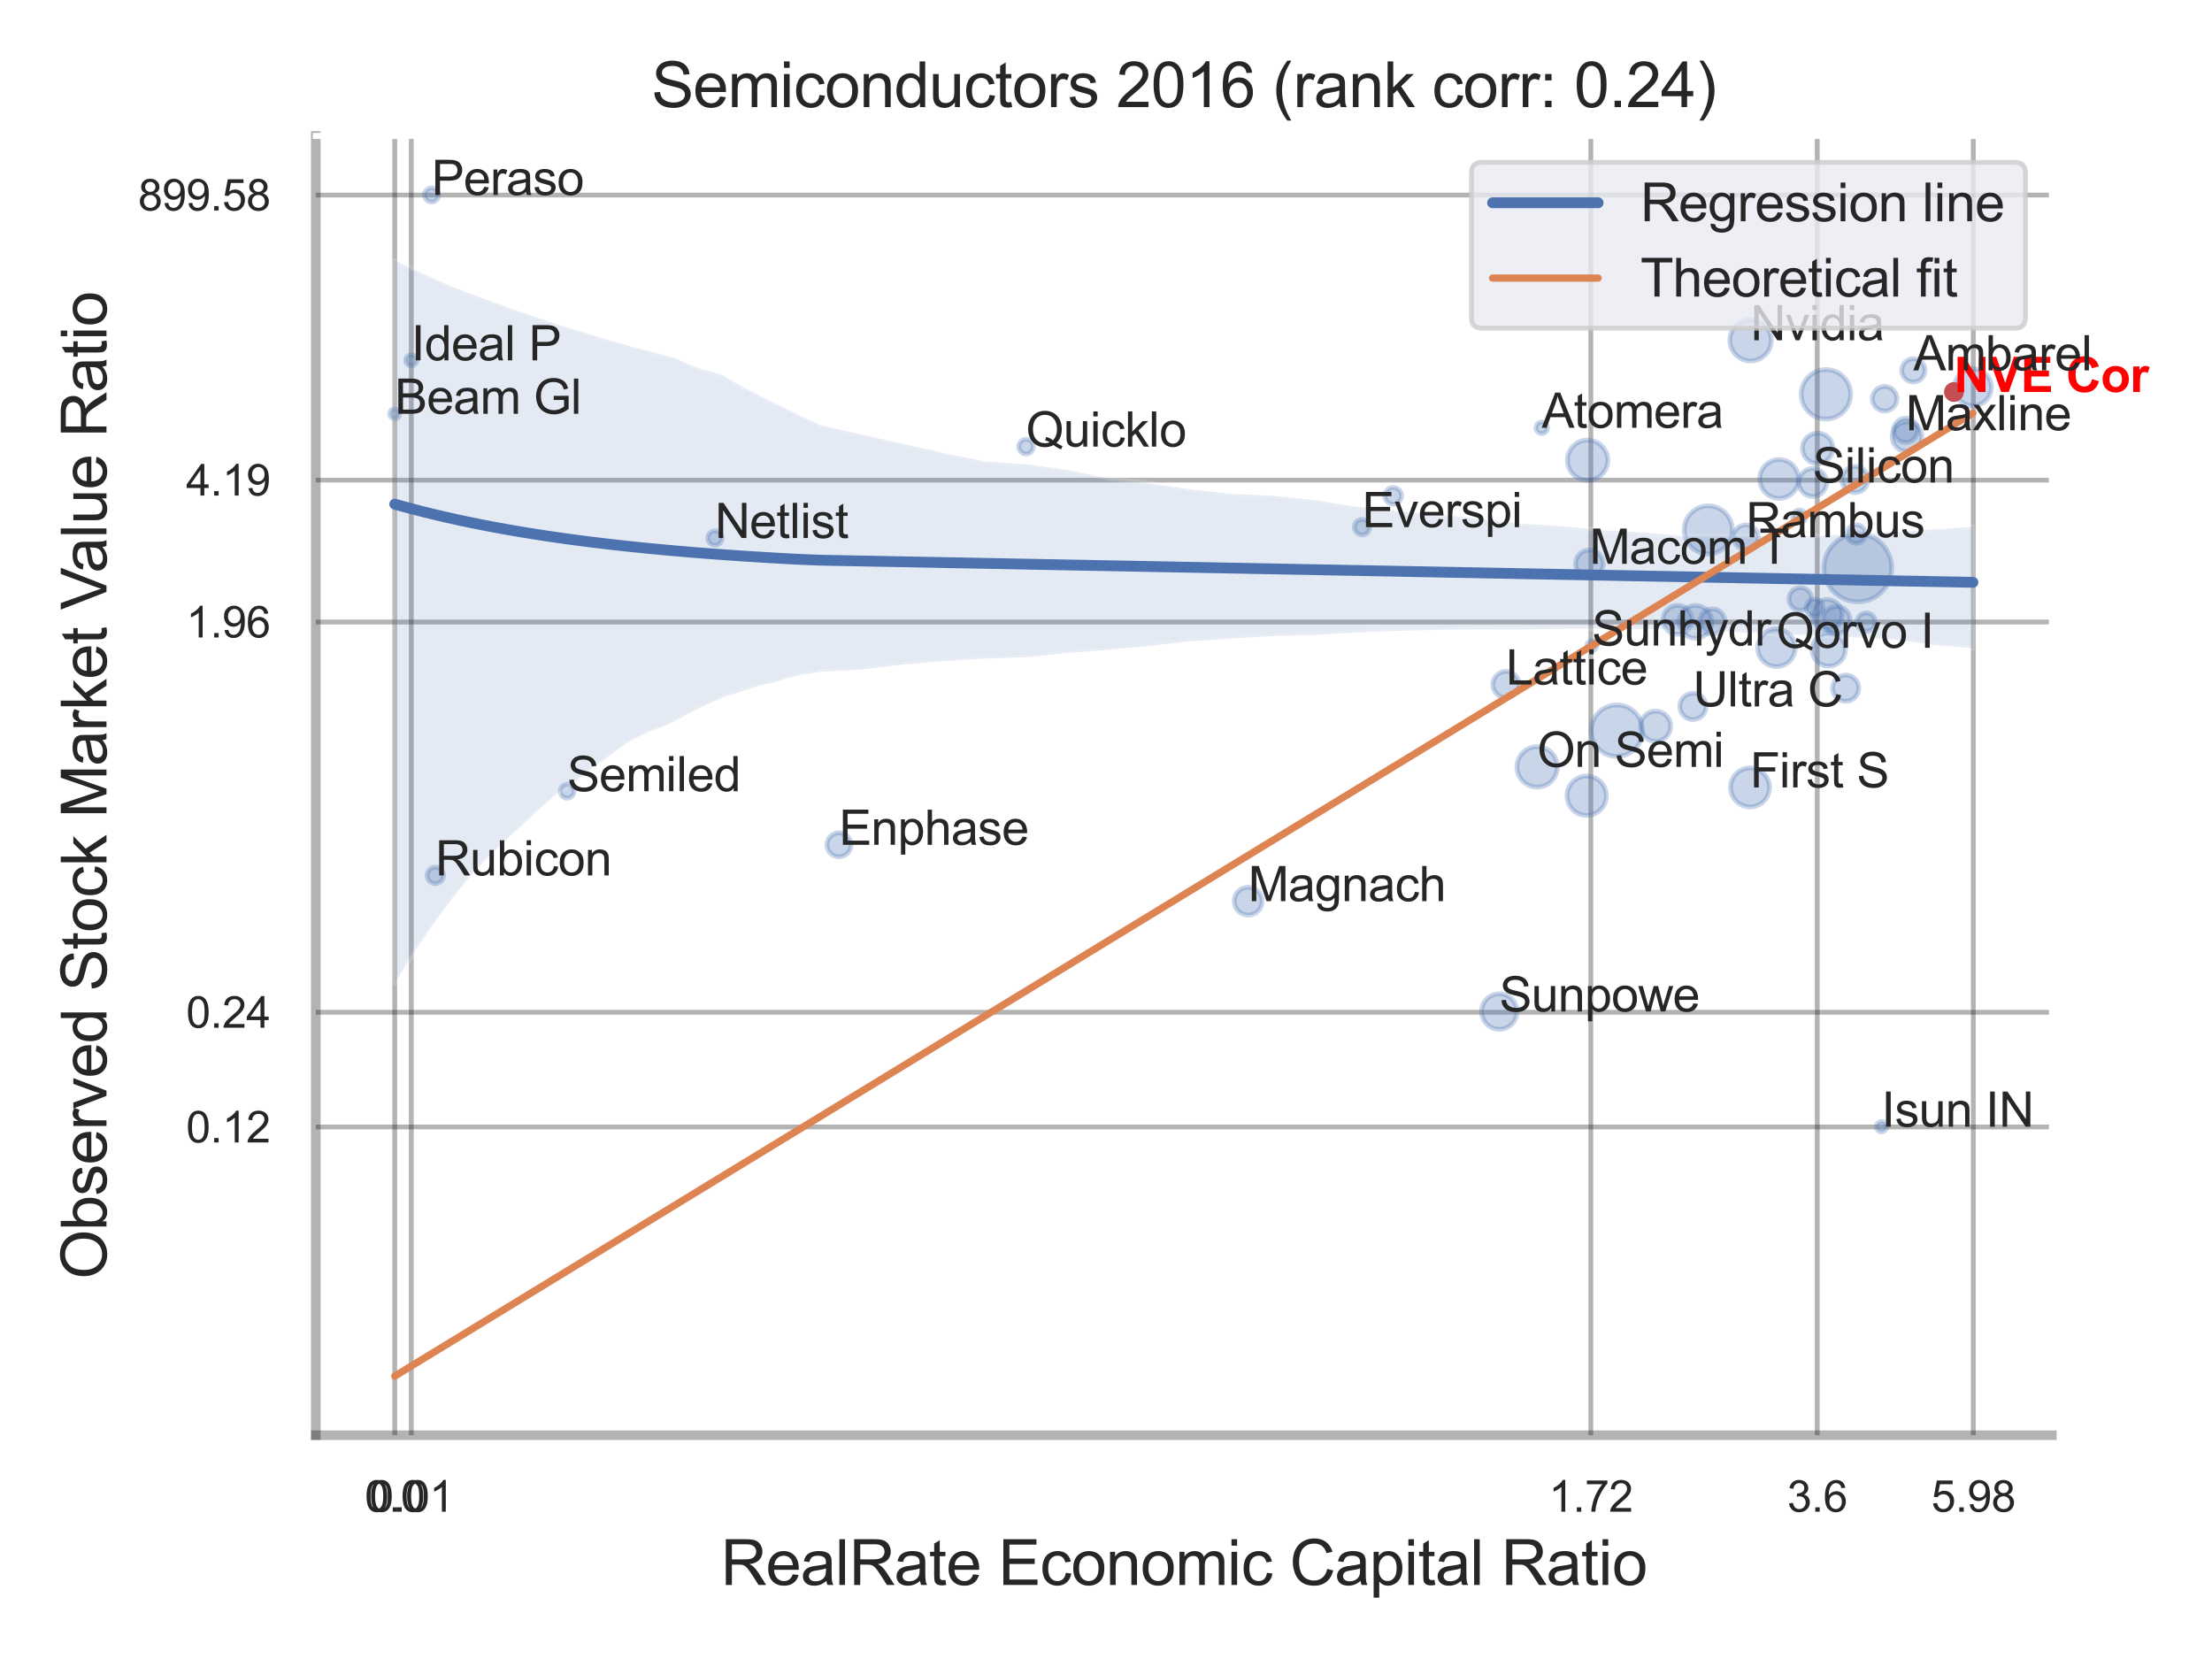 <?xml version="1.0" encoding="utf-8" standalone="no"?>
<!DOCTYPE svg PUBLIC "-//W3C//DTD SVG 1.1//EN"
  "http://www.w3.org/Graphics/SVG/1.1/DTD/svg11.dtd">
<svg xmlns:xlink="http://www.w3.org/1999/xlink" width="460.8pt" height="345.6pt" viewBox="0 0 460.8 345.6" xmlns="http://www.w3.org/2000/svg" version="1.1">
 <defs>
  <style type="text/css">*{stroke-linejoin: round; stroke-linecap: butt}</style>
 </defs>
 <g id="figure_1">
  <g id="patch_1">
   <path d="M 0 345.6 
L 460.8 345.6 
L 460.8 0 
L 0 0 
z
" style="fill: #ffffff"/>
  </g>
  <g id="axes_1">
   <g id="patch_2">
    <path d="M 65.79 298.98 
L 427.443 298.98 
L 427.443 28.32 
L 65.79 28.32 
z
" style="fill: #ffffff"/>
   </g>
   <g id="matplotlib.axis_1">
    <g id="xtick_1">
     <g id="line2d_1">
      <path d="M 82.233 298.98 
L 82.233 28.32 
" clip-path="url(#p59d3b57c7b)" style="fill: none; stroke: #000000; stroke-opacity: 0.3; stroke-linecap: round"/>
     </g>
     <g id="text_1">
      <!-- 0.0 -->
      <g style="fill: #262626" transform="translate(75.978 314.922) scale(0.09 -0.09)">
       <defs>
        <path id="ArialMT-30" d="M 266 2259 
Q 266 3072 433 3567 
Q 600 4063 929 4331 
Q 1259 4600 1759 4600 
Q 2128 4600 2406 4451 
Q 2684 4303 2865 4023 
Q 3047 3744 3150 3342 
Q 3253 2941 3253 2259 
Q 3253 1453 3087 958 
Q 2922 463 2592 192 
Q 2263 -78 1759 -78 
Q 1097 -78 719 397 
Q 266 969 266 2259 
z
M 844 2259 
Q 844 1131 1108 757 
Q 1372 384 1759 384 
Q 2147 384 2411 759 
Q 2675 1134 2675 2259 
Q 2675 3391 2411 3762 
Q 2147 4134 1753 4134 
Q 1366 4134 1134 3806 
Q 844 3388 844 2259 
z
" transform="scale(0.016)"/>
        <path id="ArialMT-2e" d="M 581 0 
L 581 641 
L 1222 641 
L 1222 0 
L 581 0 
z
" transform="scale(0.016)"/>
       </defs>
       <use xlink:href="#ArialMT-30"/>
       <use xlink:href="#ArialMT-2e" x="55.615"/>
       <use xlink:href="#ArialMT-30" x="83.398"/>
      </g>
     </g>
    </g>
    <g id="xtick_2">
     <g id="line2d_2">
      <path d="M 85.68 298.98 
L 85.68 28.32 
" clip-path="url(#p59d3b57c7b)" style="fill: none; stroke: #000000; stroke-opacity: 0.3; stroke-linecap: round"/>
     </g>
     <g id="text_2">
      <!-- 0.01 -->
      <g style="fill: #262626" transform="translate(76.922 314.922) scale(0.09 -0.09)">
       <defs>
        <path id="ArialMT-31" d="M 2384 0 
L 1822 0 
L 1822 3584 
Q 1619 3391 1289 3197 
Q 959 3003 697 2906 
L 697 3450 
Q 1169 3672 1522 3987 
Q 1875 4303 2022 4600 
L 2384 4600 
L 2384 0 
z
" transform="scale(0.016)"/>
       </defs>
       <use xlink:href="#ArialMT-30"/>
       <use xlink:href="#ArialMT-2e" x="55.615"/>
       <use xlink:href="#ArialMT-30" x="83.398"/>
       <use xlink:href="#ArialMT-31" x="139.014"/>
      </g>
     </g>
    </g>
    <g id="xtick_3">
     <g id="line2d_3">
      <path d="M 331.395 298.98 
L 331.395 28.32 
" clip-path="url(#p59d3b57c7b)" style="fill: none; stroke: #000000; stroke-opacity: 0.3; stroke-linecap: round"/>
     </g>
     <g id="text_3">
      <!-- 1.72 -->
      <g style="fill: #262626" transform="translate(322.638 314.922) scale(0.09 -0.09)">
       <defs>
        <path id="ArialMT-37" d="M 303 3981 
L 303 4522 
L 3269 4522 
L 3269 4084 
Q 2831 3619 2401 2847 
Q 1972 2075 1738 1259 
Q 1569 684 1522 0 
L 944 0 
Q 953 541 1156 1306 
Q 1359 2072 1739 2783 
Q 2119 3494 2547 3981 
L 303 3981 
z
" transform="scale(0.016)"/>
        <path id="ArialMT-32" d="M 3222 541 
L 3222 0 
L 194 0 
Q 188 203 259 391 
Q 375 700 629 1000 
Q 884 1300 1366 1694 
Q 2113 2306 2375 2664 
Q 2638 3022 2638 3341 
Q 2638 3675 2398 3904 
Q 2159 4134 1775 4134 
Q 1369 4134 1125 3890 
Q 881 3647 878 3216 
L 300 3275 
Q 359 3922 746 4261 
Q 1134 4600 1788 4600 
Q 2447 4600 2831 4234 
Q 3216 3869 3216 3328 
Q 3216 3053 3103 2787 
Q 2991 2522 2730 2228 
Q 2469 1934 1863 1422 
Q 1356 997 1212 845 
Q 1069 694 975 541 
L 3222 541 
z
" transform="scale(0.016)"/>
       </defs>
       <use xlink:href="#ArialMT-31"/>
       <use xlink:href="#ArialMT-2e" x="55.615"/>
       <use xlink:href="#ArialMT-37" x="83.398"/>
       <use xlink:href="#ArialMT-32" x="139.014"/>
      </g>
     </g>
    </g>
    <g id="xtick_4">
     <g id="line2d_4">
      <path d="M 378.566 298.98 
L 378.566 28.32 
" clip-path="url(#p59d3b57c7b)" style="fill: none; stroke: #000000; stroke-opacity: 0.3; stroke-linecap: round"/>
     </g>
     <g id="text_4">
      <!-- 3.6 -->
      <g style="fill: #262626" transform="translate(372.311 314.922) scale(0.09 -0.09)">
       <defs>
        <path id="ArialMT-33" d="M 269 1209 
L 831 1284 
Q 928 806 1161 595 
Q 1394 384 1728 384 
Q 2125 384 2398 659 
Q 2672 934 2672 1341 
Q 2672 1728 2419 1979 
Q 2166 2231 1775 2231 
Q 1616 2231 1378 2169 
L 1441 2663 
Q 1497 2656 1531 2656 
Q 1891 2656 2178 2843 
Q 2466 3031 2466 3422 
Q 2466 3731 2256 3934 
Q 2047 4138 1716 4138 
Q 1388 4138 1169 3931 
Q 950 3725 888 3313 
L 325 3413 
Q 428 3978 793 4289 
Q 1159 4600 1703 4600 
Q 2078 4600 2393 4439 
Q 2709 4278 2876 4000 
Q 3044 3722 3044 3409 
Q 3044 3113 2884 2869 
Q 2725 2625 2413 2481 
Q 2819 2388 3044 2092 
Q 3269 1797 3269 1353 
Q 3269 753 2831 336 
Q 2394 -81 1725 -81 
Q 1122 -81 723 278 
Q 325 638 269 1209 
z
" transform="scale(0.016)"/>
        <path id="ArialMT-36" d="M 3184 3459 
L 2625 3416 
Q 2550 3747 2413 3897 
Q 2184 4138 1850 4138 
Q 1581 4138 1378 3988 
Q 1113 3794 959 3422 
Q 806 3050 800 2363 
Q 1003 2672 1297 2822 
Q 1591 2972 1913 2972 
Q 2475 2972 2870 2558 
Q 3266 2144 3266 1488 
Q 3266 1056 3080 686 
Q 2894 316 2569 119 
Q 2244 -78 1831 -78 
Q 1128 -78 684 439 
Q 241 956 241 2144 
Q 241 3472 731 4075 
Q 1159 4600 1884 4600 
Q 2425 4600 2770 4297 
Q 3116 3994 3184 3459 
z
M 888 1484 
Q 888 1194 1011 928 
Q 1134 663 1356 523 
Q 1578 384 1822 384 
Q 2178 384 2434 671 
Q 2691 959 2691 1453 
Q 2691 1928 2437 2201 
Q 2184 2475 1800 2475 
Q 1419 2475 1153 2201 
Q 888 1928 888 1484 
z
" transform="scale(0.016)"/>
       </defs>
       <use xlink:href="#ArialMT-33"/>
       <use xlink:href="#ArialMT-2e" x="55.615"/>
       <use xlink:href="#ArialMT-36" x="83.398"/>
      </g>
     </g>
    </g>
    <g id="xtick_5">
     <g id="line2d_5">
      <path d="M 411.076 298.98 
L 411.076 28.32 
" clip-path="url(#p59d3b57c7b)" style="fill: none; stroke: #000000; stroke-opacity: 0.3; stroke-linecap: round"/>
     </g>
     <g id="text_5">
      <!-- 5.98 -->
      <g style="fill: #262626" transform="translate(402.319 314.922) scale(0.09 -0.09)">
       <defs>
        <path id="ArialMT-35" d="M 266 1200 
L 856 1250 
Q 922 819 1161 601 
Q 1400 384 1738 384 
Q 2144 384 2425 690 
Q 2706 997 2706 1503 
Q 2706 1984 2436 2262 
Q 2166 2541 1728 2541 
Q 1456 2541 1237 2417 
Q 1019 2294 894 2097 
L 366 2166 
L 809 4519 
L 3088 4519 
L 3088 3981 
L 1259 3981 
L 1013 2750 
Q 1425 3038 1878 3038 
Q 2478 3038 2890 2622 
Q 3303 2206 3303 1553 
Q 3303 931 2941 478 
Q 2500 -78 1738 -78 
Q 1113 -78 717 272 
Q 322 622 266 1200 
z
" transform="scale(0.016)"/>
        <path id="ArialMT-39" d="M 350 1059 
L 891 1109 
Q 959 728 1153 556 
Q 1347 384 1650 384 
Q 1909 384 2104 503 
Q 2300 622 2425 820 
Q 2550 1019 2634 1356 
Q 2719 1694 2719 2044 
Q 2719 2081 2716 2156 
Q 2547 1888 2255 1720 
Q 1963 1553 1622 1553 
Q 1053 1553 659 1965 
Q 266 2378 266 3053 
Q 266 3750 677 4175 
Q 1088 4600 1706 4600 
Q 2153 4600 2523 4359 
Q 2894 4119 3086 3673 
Q 3278 3228 3278 2384 
Q 3278 1506 3087 986 
Q 2897 466 2520 194 
Q 2144 -78 1638 -78 
Q 1100 -78 759 220 
Q 419 519 350 1059 
z
M 2653 3081 
Q 2653 3566 2395 3850 
Q 2138 4134 1775 4134 
Q 1400 4134 1122 3828 
Q 844 3522 844 3034 
Q 844 2597 1108 2323 
Q 1372 2050 1759 2050 
Q 2150 2050 2401 2323 
Q 2653 2597 2653 3081 
z
" transform="scale(0.016)"/>
        <path id="ArialMT-38" d="M 1131 2484 
Q 781 2613 612 2850 
Q 444 3088 444 3419 
Q 444 3919 803 4259 
Q 1163 4600 1759 4600 
Q 2359 4600 2725 4251 
Q 3091 3903 3091 3403 
Q 3091 3084 2923 2848 
Q 2756 2613 2416 2484 
Q 2838 2347 3058 2040 
Q 3278 1734 3278 1309 
Q 3278 722 2862 322 
Q 2447 -78 1769 -78 
Q 1091 -78 675 323 
Q 259 725 259 1325 
Q 259 1772 486 2073 
Q 713 2375 1131 2484 
z
M 1019 3438 
Q 1019 3113 1228 2906 
Q 1438 2700 1772 2700 
Q 2097 2700 2305 2904 
Q 2513 3109 2513 3406 
Q 2513 3716 2298 3927 
Q 2084 4138 1766 4138 
Q 1444 4138 1231 3931 
Q 1019 3725 1019 3438 
z
M 838 1322 
Q 838 1081 952 856 
Q 1066 631 1291 507 
Q 1516 384 1775 384 
Q 2178 384 2440 643 
Q 2703 903 2703 1303 
Q 2703 1709 2433 1975 
Q 2163 2241 1756 2241 
Q 1359 2241 1098 1978 
Q 838 1716 838 1322 
z
" transform="scale(0.016)"/>
       </defs>
       <use xlink:href="#ArialMT-35"/>
       <use xlink:href="#ArialMT-2e" x="55.615"/>
       <use xlink:href="#ArialMT-39" x="83.398"/>
       <use xlink:href="#ArialMT-38" x="139.014"/>
      </g>
     </g>
    </g>
    <g id="xtick_6"/>
    <g id="xtick_7"/>
    <g id="xtick_8"/>
    <g id="xtick_9"/>
    <g id="text_6">
     <!-- RealRate Economic Capital Ratio -->
     <g style="fill: #262626" transform="translate(150.159 330.174) scale(0.13 -0.13)">
      <defs>
       <path id="ArialMT-52" d="M 503 0 
L 503 4581 
L 2534 4581 
Q 3147 4581 3465 4457 
Q 3784 4334 3975 4021 
Q 4166 3709 4166 3331 
Q 4166 2844 3850 2509 
Q 3534 2175 2875 2084 
Q 3116 1969 3241 1856 
Q 3506 1613 3744 1247 
L 4541 0 
L 3778 0 
L 3172 953 
Q 2906 1366 2734 1584 
Q 2563 1803 2427 1890 
Q 2291 1978 2150 2013 
Q 2047 2034 1813 2034 
L 1109 2034 
L 1109 0 
L 503 0 
z
M 1109 2559 
L 2413 2559 
Q 2828 2559 3062 2645 
Q 3297 2731 3419 2920 
Q 3541 3109 3541 3331 
Q 3541 3656 3305 3865 
Q 3069 4075 2559 4075 
L 1109 4075 
L 1109 2559 
z
" transform="scale(0.016)"/>
       <path id="ArialMT-65" d="M 2694 1069 
L 3275 997 
Q 3138 488 2766 206 
Q 2394 -75 1816 -75 
Q 1088 -75 661 373 
Q 234 822 234 1631 
Q 234 2469 665 2931 
Q 1097 3394 1784 3394 
Q 2450 3394 2872 2941 
Q 3294 2488 3294 1666 
Q 3294 1616 3291 1516 
L 816 1516 
Q 847 969 1125 678 
Q 1403 388 1819 388 
Q 2128 388 2347 550 
Q 2566 713 2694 1069 
z
M 847 1978 
L 2700 1978 
Q 2663 2397 2488 2606 
Q 2219 2931 1791 2931 
Q 1403 2931 1139 2672 
Q 875 2413 847 1978 
z
" transform="scale(0.016)"/>
       <path id="ArialMT-61" d="M 2588 409 
Q 2275 144 1986 34 
Q 1697 -75 1366 -75 
Q 819 -75 525 192 
Q 231 459 231 875 
Q 231 1119 342 1320 
Q 453 1522 633 1644 
Q 813 1766 1038 1828 
Q 1203 1872 1538 1913 
Q 2219 1994 2541 2106 
Q 2544 2222 2544 2253 
Q 2544 2597 2384 2738 
Q 2169 2928 1744 2928 
Q 1347 2928 1158 2789 
Q 969 2650 878 2297 
L 328 2372 
Q 403 2725 575 2942 
Q 747 3159 1072 3276 
Q 1397 3394 1825 3394 
Q 2250 3394 2515 3294 
Q 2781 3194 2906 3042 
Q 3031 2891 3081 2659 
Q 3109 2516 3109 2141 
L 3109 1391 
Q 3109 606 3145 398 
Q 3181 191 3288 0 
L 2700 0 
Q 2613 175 2588 409 
z
M 2541 1666 
Q 2234 1541 1622 1453 
Q 1275 1403 1131 1340 
Q 988 1278 909 1158 
Q 831 1038 831 891 
Q 831 666 1001 516 
Q 1172 366 1500 366 
Q 1825 366 2078 508 
Q 2331 650 2450 897 
Q 2541 1088 2541 1459 
L 2541 1666 
z
" transform="scale(0.016)"/>
       <path id="ArialMT-6c" d="M 409 0 
L 409 4581 
L 972 4581 
L 972 0 
L 409 0 
z
" transform="scale(0.016)"/>
       <path id="ArialMT-74" d="M 1650 503 
L 1731 6 
Q 1494 -44 1306 -44 
Q 1000 -44 831 53 
Q 663 150 594 308 
Q 525 466 525 972 
L 525 2881 
L 113 2881 
L 113 3319 
L 525 3319 
L 525 4141 
L 1084 4478 
L 1084 3319 
L 1650 3319 
L 1650 2881 
L 1084 2881 
L 1084 941 
Q 1084 700 1114 631 
Q 1144 563 1211 522 
Q 1278 481 1403 481 
Q 1497 481 1650 503 
z
" transform="scale(0.016)"/>
       <path id="ArialMT-20" transform="scale(0.016)"/>
       <path id="ArialMT-45" d="M 506 0 
L 506 4581 
L 3819 4581 
L 3819 4041 
L 1113 4041 
L 1113 2638 
L 3647 2638 
L 3647 2100 
L 1113 2100 
L 1113 541 
L 3925 541 
L 3925 0 
L 506 0 
z
" transform="scale(0.016)"/>
       <path id="ArialMT-63" d="M 2588 1216 
L 3141 1144 
Q 3050 572 2676 248 
Q 2303 -75 1759 -75 
Q 1078 -75 664 370 
Q 250 816 250 1647 
Q 250 2184 428 2587 
Q 606 2991 970 3192 
Q 1334 3394 1763 3394 
Q 2303 3394 2647 3120 
Q 2991 2847 3088 2344 
L 2541 2259 
Q 2463 2594 2264 2762 
Q 2066 2931 1784 2931 
Q 1359 2931 1093 2626 
Q 828 2322 828 1663 
Q 828 994 1084 691 
Q 1341 388 1753 388 
Q 2084 388 2306 591 
Q 2528 794 2588 1216 
z
" transform="scale(0.016)"/>
       <path id="ArialMT-6f" d="M 213 1659 
Q 213 2581 725 3025 
Q 1153 3394 1769 3394 
Q 2453 3394 2887 2945 
Q 3322 2497 3322 1706 
Q 3322 1066 3130 698 
Q 2938 331 2570 128 
Q 2203 -75 1769 -75 
Q 1072 -75 642 372 
Q 213 819 213 1659 
z
M 791 1659 
Q 791 1022 1069 705 
Q 1347 388 1769 388 
Q 2188 388 2466 706 
Q 2744 1025 2744 1678 
Q 2744 2294 2464 2611 
Q 2184 2928 1769 2928 
Q 1347 2928 1069 2612 
Q 791 2297 791 1659 
z
" transform="scale(0.016)"/>
       <path id="ArialMT-6e" d="M 422 0 
L 422 3319 
L 928 3319 
L 928 2847 
Q 1294 3394 1984 3394 
Q 2284 3394 2536 3286 
Q 2788 3178 2913 3003 
Q 3038 2828 3088 2588 
Q 3119 2431 3119 2041 
L 3119 0 
L 2556 0 
L 2556 2019 
Q 2556 2363 2490 2533 
Q 2425 2703 2258 2804 
Q 2091 2906 1866 2906 
Q 1506 2906 1245 2678 
Q 984 2450 984 1813 
L 984 0 
L 422 0 
z
" transform="scale(0.016)"/>
       <path id="ArialMT-6d" d="M 422 0 
L 422 3319 
L 925 3319 
L 925 2853 
Q 1081 3097 1340 3245 
Q 1600 3394 1931 3394 
Q 2300 3394 2536 3241 
Q 2772 3088 2869 2813 
Q 3263 3394 3894 3394 
Q 4388 3394 4653 3120 
Q 4919 2847 4919 2278 
L 4919 0 
L 4359 0 
L 4359 2091 
Q 4359 2428 4304 2576 
Q 4250 2725 4106 2815 
Q 3963 2906 3769 2906 
Q 3419 2906 3187 2673 
Q 2956 2441 2956 1928 
L 2956 0 
L 2394 0 
L 2394 2156 
Q 2394 2531 2256 2718 
Q 2119 2906 1806 2906 
Q 1569 2906 1367 2781 
Q 1166 2656 1075 2415 
Q 984 2175 984 1722 
L 984 0 
L 422 0 
z
" transform="scale(0.016)"/>
       <path id="ArialMT-69" d="M 425 3934 
L 425 4581 
L 988 4581 
L 988 3934 
L 425 3934 
z
M 425 0 
L 425 3319 
L 988 3319 
L 988 0 
L 425 0 
z
" transform="scale(0.016)"/>
       <path id="ArialMT-43" d="M 3763 1606 
L 4369 1453 
Q 4178 706 3683 314 
Q 3188 -78 2472 -78 
Q 1731 -78 1267 223 
Q 803 525 561 1097 
Q 319 1669 319 2325 
Q 319 3041 592 3573 
Q 866 4106 1370 4382 
Q 1875 4659 2481 4659 
Q 3169 4659 3637 4309 
Q 4106 3959 4291 3325 
L 3694 3184 
Q 3534 3684 3231 3912 
Q 2928 4141 2469 4141 
Q 1941 4141 1586 3887 
Q 1231 3634 1087 3207 
Q 944 2781 944 2328 
Q 944 1744 1114 1308 
Q 1284 872 1643 656 
Q 2003 441 2422 441 
Q 2931 441 3284 734 
Q 3638 1028 3763 1606 
z
" transform="scale(0.016)"/>
       <path id="ArialMT-70" d="M 422 -1272 
L 422 3319 
L 934 3319 
L 934 2888 
Q 1116 3141 1344 3267 
Q 1572 3394 1897 3394 
Q 2322 3394 2647 3175 
Q 2972 2956 3137 2557 
Q 3303 2159 3303 1684 
Q 3303 1175 3120 767 
Q 2938 359 2589 142 
Q 2241 -75 1856 -75 
Q 1575 -75 1351 44 
Q 1128 163 984 344 
L 984 -1272 
L 422 -1272 
z
M 931 1641 
Q 931 1000 1190 694 
Q 1450 388 1819 388 
Q 2194 388 2461 705 
Q 2728 1022 2728 1688 
Q 2728 2322 2467 2637 
Q 2206 2953 1844 2953 
Q 1484 2953 1207 2617 
Q 931 2281 931 1641 
z
" transform="scale(0.016)"/>
      </defs>
      <use xlink:href="#ArialMT-52"/>
      <use xlink:href="#ArialMT-65" x="72.217"/>
      <use xlink:href="#ArialMT-61" x="127.832"/>
      <use xlink:href="#ArialMT-6c" x="183.447"/>
      <use xlink:href="#ArialMT-52" x="205.664"/>
      <use xlink:href="#ArialMT-61" x="277.881"/>
      <use xlink:href="#ArialMT-74" x="333.496"/>
      <use xlink:href="#ArialMT-65" x="361.279"/>
      <use xlink:href="#ArialMT-20" x="416.895"/>
      <use xlink:href="#ArialMT-45" x="444.678"/>
      <use xlink:href="#ArialMT-63" x="511.377"/>
      <use xlink:href="#ArialMT-6f" x="561.377"/>
      <use xlink:href="#ArialMT-6e" x="616.992"/>
      <use xlink:href="#ArialMT-6f" x="672.607"/>
      <use xlink:href="#ArialMT-6d" x="728.223"/>
      <use xlink:href="#ArialMT-69" x="811.523"/>
      <use xlink:href="#ArialMT-63" x="833.74"/>
      <use xlink:href="#ArialMT-20" x="883.74"/>
      <use xlink:href="#ArialMT-43" x="911.523"/>
      <use xlink:href="#ArialMT-61" x="983.74"/>
      <use xlink:href="#ArialMT-70" x="1039.355"/>
      <use xlink:href="#ArialMT-69" x="1094.971"/>
      <use xlink:href="#ArialMT-74" x="1117.188"/>
      <use xlink:href="#ArialMT-61" x="1144.971"/>
      <use xlink:href="#ArialMT-6c" x="1200.586"/>
      <use xlink:href="#ArialMT-20" x="1222.803"/>
      <use xlink:href="#ArialMT-52" x="1250.586"/>
      <use xlink:href="#ArialMT-61" x="1322.803"/>
      <use xlink:href="#ArialMT-74" x="1378.418"/>
      <use xlink:href="#ArialMT-69" x="1406.201"/>
      <use xlink:href="#ArialMT-6f" x="1428.418"/>
     </g>
    </g>
   </g>
   <g id="matplotlib.axis_2">
    <g id="ytick_1">
     <g id="line2d_6">
      <path d="M 65.79 234.772 
L 427.443 234.772 
" clip-path="url(#p59d3b57c7b)" style="fill: none; stroke: #000000; stroke-opacity: 0.3; stroke-linecap: round"/>
     </g>
     <g id="text_7">
      <!-- 0.12 -->
      <g style="fill: #262626" transform="translate(38.775 237.993) scale(0.09 -0.09)">
       <use xlink:href="#ArialMT-30"/>
       <use xlink:href="#ArialMT-2e" x="55.615"/>
       <use xlink:href="#ArialMT-31" x="83.398"/>
       <use xlink:href="#ArialMT-32" x="139.014"/>
      </g>
     </g>
    </g>
    <g id="ytick_2">
     <g id="line2d_7">
      <path d="M 65.79 210.873 
L 427.443 210.873 
" clip-path="url(#p59d3b57c7b)" style="fill: none; stroke: #000000; stroke-opacity: 0.3; stroke-linecap: round"/>
     </g>
     <g id="text_8">
      <!-- 0.24 -->
      <g style="fill: #262626" transform="translate(38.775 214.094) scale(0.09 -0.09)">
       <defs>
        <path id="ArialMT-34" d="M 2069 0 
L 2069 1097 
L 81 1097 
L 81 1613 
L 2172 4581 
L 2631 4581 
L 2631 1613 
L 3250 1613 
L 3250 1097 
L 2631 1097 
L 2631 0 
L 2069 0 
z
M 2069 1613 
L 2069 3678 
L 634 1613 
L 2069 1613 
z
" transform="scale(0.016)"/>
       </defs>
       <use xlink:href="#ArialMT-30"/>
       <use xlink:href="#ArialMT-2e" x="55.615"/>
       <use xlink:href="#ArialMT-32" x="83.398"/>
       <use xlink:href="#ArialMT-34" x="139.014"/>
      </g>
     </g>
    </g>
    <g id="ytick_3">
     <g id="line2d_8">
      <path d="M 65.79 129.577 
L 427.443 129.577 
" clip-path="url(#p59d3b57c7b)" style="fill: none; stroke: #000000; stroke-opacity: 0.3; stroke-linecap: round"/>
     </g>
     <g id="text_9">
      <!-- 1.96 -->
      <g style="fill: #262626" transform="translate(38.775 132.798) scale(0.09 -0.09)">
       <use xlink:href="#ArialMT-31"/>
       <use xlink:href="#ArialMT-2e" x="55.615"/>
       <use xlink:href="#ArialMT-39" x="83.398"/>
       <use xlink:href="#ArialMT-36" x="139.014"/>
      </g>
     </g>
    </g>
    <g id="ytick_4">
     <g id="line2d_9">
      <path d="M 65.79 100.015 
L 427.443 100.015 
" clip-path="url(#p59d3b57c7b)" style="fill: none; stroke: #000000; stroke-opacity: 0.3; stroke-linecap: round"/>
     </g>
     <g id="text_10">
      <!-- 4.19 -->
      <g style="fill: #262626" transform="translate(38.775 103.236) scale(0.09 -0.09)">
       <use xlink:href="#ArialMT-34"/>
       <use xlink:href="#ArialMT-2e" x="55.615"/>
       <use xlink:href="#ArialMT-31" x="83.398"/>
       <use xlink:href="#ArialMT-39" x="139.014"/>
      </g>
     </g>
    </g>
    <g id="ytick_5">
     <g id="line2d_10">
      <path d="M 65.79 40.631 
L 427.443 40.631 
" clip-path="url(#p59d3b57c7b)" style="fill: none; stroke: #000000; stroke-opacity: 0.3; stroke-linecap: round"/>
     </g>
     <g id="text_11">
      <!-- 899.58 -->
      <g style="fill: #262626" transform="translate(28.765 43.852) scale(0.09 -0.09)">
       <use xlink:href="#ArialMT-38"/>
       <use xlink:href="#ArialMT-39" x="55.615"/>
       <use xlink:href="#ArialMT-39" x="111.23"/>
       <use xlink:href="#ArialMT-2e" x="166.846"/>
       <use xlink:href="#ArialMT-35" x="194.629"/>
       <use xlink:href="#ArialMT-38" x="250.244"/>
      </g>
     </g>
    </g>
    <g id="ytick_6"/>
    <g id="ytick_7"/>
    <g id="ytick_8"/>
    <g id="ytick_9"/>
    <g id="ytick_10"/>
    <g id="text_12">
     <!-- Observed Stock Market Value Ratio -->
     <g style="fill: #262626" transform="translate(22.182 266.489) rotate(-90) scale(0.13 -0.13)">
      <defs>
       <path id="ArialMT-4f" d="M 309 2231 
Q 309 3372 921 4017 
Q 1534 4663 2503 4663 
Q 3138 4663 3647 4359 
Q 4156 4056 4423 3514 
Q 4691 2972 4691 2284 
Q 4691 1588 4409 1038 
Q 4128 488 3612 205 
Q 3097 -78 2500 -78 
Q 1853 -78 1343 234 
Q 834 547 571 1087 
Q 309 1628 309 2231 
z
M 934 2222 
Q 934 1394 1379 917 
Q 1825 441 2497 441 
Q 3181 441 3623 922 
Q 4066 1403 4066 2288 
Q 4066 2847 3877 3264 
Q 3688 3681 3323 3911 
Q 2959 4141 2506 4141 
Q 1863 4141 1398 3698 
Q 934 3256 934 2222 
z
" transform="scale(0.016)"/>
       <path id="ArialMT-62" d="M 941 0 
L 419 0 
L 419 4581 
L 981 4581 
L 981 2947 
Q 1338 3394 1891 3394 
Q 2197 3394 2470 3270 
Q 2744 3147 2920 2923 
Q 3097 2700 3197 2384 
Q 3297 2069 3297 1709 
Q 3297 856 2875 390 
Q 2453 -75 1863 -75 
Q 1275 -75 941 416 
L 941 0 
z
M 934 1684 
Q 934 1088 1097 822 
Q 1363 388 1816 388 
Q 2184 388 2453 708 
Q 2722 1028 2722 1663 
Q 2722 2313 2464 2622 
Q 2206 2931 1841 2931 
Q 1472 2931 1203 2611 
Q 934 2291 934 1684 
z
" transform="scale(0.016)"/>
       <path id="ArialMT-73" d="M 197 991 
L 753 1078 
Q 800 744 1014 566 
Q 1228 388 1613 388 
Q 2000 388 2187 545 
Q 2375 703 2375 916 
Q 2375 1106 2209 1216 
Q 2094 1291 1634 1406 
Q 1016 1563 777 1677 
Q 538 1791 414 1992 
Q 291 2194 291 2438 
Q 291 2659 392 2848 
Q 494 3038 669 3163 
Q 800 3259 1026 3326 
Q 1253 3394 1513 3394 
Q 1903 3394 2198 3281 
Q 2494 3169 2634 2976 
Q 2775 2784 2828 2463 
L 2278 2388 
Q 2241 2644 2061 2787 
Q 1881 2931 1553 2931 
Q 1166 2931 1000 2803 
Q 834 2675 834 2503 
Q 834 2394 903 2306 
Q 972 2216 1119 2156 
Q 1203 2125 1616 2013 
Q 2213 1853 2448 1751 
Q 2684 1650 2818 1456 
Q 2953 1263 2953 975 
Q 2953 694 2789 445 
Q 2625 197 2315 61 
Q 2006 -75 1616 -75 
Q 969 -75 630 194 
Q 291 463 197 991 
z
" transform="scale(0.016)"/>
       <path id="ArialMT-72" d="M 416 0 
L 416 3319 
L 922 3319 
L 922 2816 
Q 1116 3169 1280 3281 
Q 1444 3394 1641 3394 
Q 1925 3394 2219 3213 
L 2025 2691 
Q 1819 2813 1613 2813 
Q 1428 2813 1281 2702 
Q 1134 2591 1072 2394 
Q 978 2094 978 1738 
L 978 0 
L 416 0 
z
" transform="scale(0.016)"/>
       <path id="ArialMT-76" d="M 1344 0 
L 81 3319 
L 675 3319 
L 1388 1331 
Q 1503 1009 1600 663 
Q 1675 925 1809 1294 
L 2547 3319 
L 3125 3319 
L 1869 0 
L 1344 0 
z
" transform="scale(0.016)"/>
       <path id="ArialMT-64" d="M 2575 0 
L 2575 419 
Q 2259 -75 1647 -75 
Q 1250 -75 917 144 
Q 584 363 401 755 
Q 219 1147 219 1656 
Q 219 2153 384 2558 
Q 550 2963 881 3178 
Q 1213 3394 1622 3394 
Q 1922 3394 2156 3267 
Q 2391 3141 2538 2938 
L 2538 4581 
L 3097 4581 
L 3097 0 
L 2575 0 
z
M 797 1656 
Q 797 1019 1065 703 
Q 1334 388 1700 388 
Q 2069 388 2326 689 
Q 2584 991 2584 1609 
Q 2584 2291 2321 2609 
Q 2059 2928 1675 2928 
Q 1300 2928 1048 2622 
Q 797 2316 797 1656 
z
" transform="scale(0.016)"/>
       <path id="ArialMT-53" d="M 288 1472 
L 859 1522 
Q 900 1178 1048 958 
Q 1197 738 1509 602 
Q 1822 466 2213 466 
Q 2559 466 2825 569 
Q 3091 672 3220 851 
Q 3350 1031 3350 1244 
Q 3350 1459 3225 1620 
Q 3100 1781 2813 1891 
Q 2628 1963 1997 2114 
Q 1366 2266 1113 2400 
Q 784 2572 623 2826 
Q 463 3081 463 3397 
Q 463 3744 659 4045 
Q 856 4347 1234 4503 
Q 1613 4659 2075 4659 
Q 2584 4659 2973 4495 
Q 3363 4331 3572 4012 
Q 3781 3694 3797 3291 
L 3216 3247 
Q 3169 3681 2898 3903 
Q 2628 4125 2100 4125 
Q 1550 4125 1298 3923 
Q 1047 3722 1047 3438 
Q 1047 3191 1225 3031 
Q 1400 2872 2139 2705 
Q 2878 2538 3153 2413 
Q 3553 2228 3743 1945 
Q 3934 1663 3934 1294 
Q 3934 928 3725 604 
Q 3516 281 3123 101 
Q 2731 -78 2241 -78 
Q 1619 -78 1198 103 
Q 778 284 539 648 
Q 300 1013 288 1472 
z
" transform="scale(0.016)"/>
       <path id="ArialMT-6b" d="M 425 0 
L 425 4581 
L 988 4581 
L 988 1969 
L 2319 3319 
L 3047 3319 
L 1778 2088 
L 3175 0 
L 2481 0 
L 1384 1697 
L 988 1316 
L 988 0 
L 425 0 
z
" transform="scale(0.016)"/>
       <path id="ArialMT-4d" d="M 475 0 
L 475 4581 
L 1388 4581 
L 2472 1338 
Q 2622 884 2691 659 
Q 2769 909 2934 1394 
L 4031 4581 
L 4847 4581 
L 4847 0 
L 4263 0 
L 4263 3834 
L 2931 0 
L 2384 0 
L 1059 3900 
L 1059 0 
L 475 0 
z
" transform="scale(0.016)"/>
       <path id="ArialMT-56" d="M 1803 0 
L 28 4581 
L 684 4581 
L 1875 1253 
Q 2019 853 2116 503 
Q 2222 878 2363 1253 
L 3600 4581 
L 4219 4581 
L 2425 0 
L 1803 0 
z
" transform="scale(0.016)"/>
       <path id="ArialMT-75" d="M 2597 0 
L 2597 488 
Q 2209 -75 1544 -75 
Q 1250 -75 995 37 
Q 741 150 617 320 
Q 494 491 444 738 
Q 409 903 409 1263 
L 409 3319 
L 972 3319 
L 972 1478 
Q 972 1038 1006 884 
Q 1059 663 1231 536 
Q 1403 409 1656 409 
Q 1909 409 2131 539 
Q 2353 669 2445 892 
Q 2538 1116 2538 1541 
L 2538 3319 
L 3100 3319 
L 3100 0 
L 2597 0 
z
" transform="scale(0.016)"/>
      </defs>
      <use xlink:href="#ArialMT-4f"/>
      <use xlink:href="#ArialMT-62" x="77.783"/>
      <use xlink:href="#ArialMT-73" x="133.398"/>
      <use xlink:href="#ArialMT-65" x="183.398"/>
      <use xlink:href="#ArialMT-72" x="239.014"/>
      <use xlink:href="#ArialMT-76" x="272.314"/>
      <use xlink:href="#ArialMT-65" x="322.314"/>
      <use xlink:href="#ArialMT-64" x="377.93"/>
      <use xlink:href="#ArialMT-20" x="433.545"/>
      <use xlink:href="#ArialMT-53" x="461.328"/>
      <use xlink:href="#ArialMT-74" x="528.027"/>
      <use xlink:href="#ArialMT-6f" x="555.811"/>
      <use xlink:href="#ArialMT-63" x="611.426"/>
      <use xlink:href="#ArialMT-6b" x="661.426"/>
      <use xlink:href="#ArialMT-20" x="711.426"/>
      <use xlink:href="#ArialMT-4d" x="739.209"/>
      <use xlink:href="#ArialMT-61" x="822.51"/>
      <use xlink:href="#ArialMT-72" x="878.125"/>
      <use xlink:href="#ArialMT-6b" x="911.426"/>
      <use xlink:href="#ArialMT-65" x="961.426"/>
      <use xlink:href="#ArialMT-74" x="1017.041"/>
      <use xlink:href="#ArialMT-20" x="1044.824"/>
      <use xlink:href="#ArialMT-56" x="1072.607"/>
      <use xlink:href="#ArialMT-61" x="1131.932"/>
      <use xlink:href="#ArialMT-6c" x="1187.547"/>
      <use xlink:href="#ArialMT-75" x="1209.764"/>
      <use xlink:href="#ArialMT-65" x="1265.379"/>
      <use xlink:href="#ArialMT-20" x="1320.994"/>
      <use xlink:href="#ArialMT-52" x="1348.777"/>
      <use xlink:href="#ArialMT-61" x="1420.994"/>
      <use xlink:href="#ArialMT-74" x="1476.609"/>
      <use xlink:href="#ArialMT-69" x="1504.393"/>
      <use xlink:href="#ArialMT-6f" x="1526.609"/>
     </g>
    </g>
   </g>
   <g id="PathCollection_1">
    <path d="M 330.724 100.069 
C 331.837 100.069 332.905 99.627 333.692 98.84 
C 334.479 98.053 334.922 96.985 334.922 95.872 
C 334.922 94.759 334.479 93.691 333.692 92.904 
C 332.905 92.117 331.837 91.674 330.724 91.674 
C 329.611 91.674 328.543 92.117 327.756 92.904 
C 326.969 93.691 326.527 94.759 326.527 95.872 
C 326.527 96.985 326.969 98.053 327.756 98.84 
C 328.543 99.627 329.611 100.069 330.724 100.069 
z
" clip-path="url(#p59d3b57c7b)" style="fill: #4c72b0; fill-opacity: 0.3; stroke: #4c72b0; stroke-opacity: 0.3"/>
    <path d="M 411.004 84.536 
C 412.024 84.536 413.003 84.131 413.724 83.409 
C 414.445 82.688 414.851 81.71 414.851 80.69 
C 414.851 79.67 414.445 78.691 413.724 77.97 
C 413.003 77.249 412.024 76.843 411.004 76.843 
C 409.984 76.843 409.006 77.249 408.284 77.97 
C 407.563 78.691 407.158 79.67 407.158 80.69 
C 407.158 81.71 407.563 82.688 408.284 83.409 
C 409.006 84.131 409.984 84.536 411.004 84.536 
z
" clip-path="url(#p59d3b57c7b)" style="fill: #4c72b0; fill-opacity: 0.3; stroke: #4c72b0; stroke-opacity: 0.3"/>
    <path d="M 370.629 103.82 
C 371.702 103.82 372.731 103.393 373.489 102.635 
C 374.248 101.876 374.674 100.847 374.674 99.774 
C 374.674 98.702 374.248 97.673 373.489 96.914 
C 372.731 96.155 371.702 95.729 370.629 95.729 
C 369.556 95.729 368.527 96.155 367.768 96.914 
C 367.01 97.673 366.584 98.702 366.584 99.774 
C 366.584 100.847 367.01 101.876 367.768 102.635 
C 368.527 103.393 369.556 103.82 370.629 103.82 
z
" clip-path="url(#p59d3b57c7b)" style="fill: #4c72b0; fill-opacity: 0.3; stroke: #4c72b0; stroke-opacity: 0.3"/>
    <path d="M 355.861 115.409 
C 357.191 115.409 358.466 114.88 359.406 113.94 
C 360.347 113 360.875 111.725 360.875 110.395 
C 360.875 109.065 360.347 107.79 359.406 106.85 
C 358.466 105.91 357.191 105.381 355.861 105.381 
C 354.532 105.381 353.256 105.91 352.316 106.85 
C 351.376 107.79 350.848 109.065 350.848 110.395 
C 350.848 111.725 351.376 113 352.316 113.94 
C 353.256 114.88 354.532 115.409 355.861 115.409 
z
" clip-path="url(#p59d3b57c7b)" style="fill: #4c72b0; fill-opacity: 0.3; stroke: #4c72b0; stroke-opacity: 0.3"/>
    <path d="M 344.893 154.432 
C 345.726 154.432 346.524 154.101 347.113 153.512 
C 347.702 152.923 348.033 152.124 348.033 151.291 
C 348.033 150.458 347.702 149.659 347.113 149.07 
C 346.524 148.481 345.726 148.151 344.893 148.151 
C 344.06 148.151 343.261 148.481 342.672 149.07 
C 342.083 149.659 341.752 150.458 341.752 151.291 
C 341.752 152.124 342.083 152.923 342.672 153.512 
C 343.261 154.101 344.06 154.432 344.893 154.432 
z
" clip-path="url(#p59d3b57c7b)" style="fill: #4c72b0; fill-opacity: 0.3; stroke: #4c72b0; stroke-opacity: 0.3"/>
    <path d="M 387.012 125.365 
C 388.887 125.365 390.686 124.62 392.012 123.294 
C 393.338 121.968 394.083 120.17 394.083 118.294 
C 394.083 116.419 393.338 114.62 392.012 113.294 
C 390.686 111.968 388.887 111.223 387.012 111.223 
C 385.137 111.223 383.338 111.968 382.012 113.294 
C 380.686 114.62 379.941 116.419 379.941 118.294 
C 379.941 120.17 380.686 121.968 382.012 123.294 
C 383.338 124.62 385.137 125.365 387.012 125.365 
z
" clip-path="url(#p59d3b57c7b)" style="fill: #4c72b0; fill-opacity: 0.3; stroke: #4c72b0; stroke-opacity: 0.3"/>
    <path d="M 382.573 132.008 
C 383.328 132.008 384.052 131.708 384.586 131.174 
C 385.12 130.64 385.42 129.916 385.42 129.161 
C 385.42 128.406 385.12 127.682 384.586 127.148 
C 384.052 126.614 383.328 126.314 382.573 126.314 
C 381.818 126.314 381.094 126.614 380.56 127.148 
C 380.026 127.682 379.726 128.406 379.726 129.161 
C 379.726 129.916 380.026 130.64 380.56 131.174 
C 381.094 131.708 381.818 132.008 382.573 132.008 
z
" clip-path="url(#p59d3b57c7b)" style="fill: #4c72b0; fill-opacity: 0.3; stroke: #4c72b0; stroke-opacity: 0.3"/>
    <path d="M 386.434 102.634 
C 387.159 102.634 387.854 102.346 388.366 101.834 
C 388.878 101.322 389.166 100.627 389.166 99.903 
C 389.166 99.178 388.878 98.484 388.366 97.971 
C 387.854 97.459 387.159 97.171 386.434 97.171 
C 385.71 97.171 385.015 97.459 384.503 97.971 
C 383.991 98.484 383.703 99.178 383.703 99.903 
C 383.703 100.627 383.991 101.322 384.503 101.834 
C 385.015 102.346 385.71 102.634 386.434 102.634 
z
" clip-path="url(#p59d3b57c7b)" style="fill: #4c72b0; fill-opacity: 0.3; stroke: #4c72b0; stroke-opacity: 0.3"/>
    <path d="M 380.379 87.287 
C 381.745 87.287 383.055 86.744 384.02 85.778 
C 384.986 84.812 385.529 83.502 385.529 82.136 
C 385.529 80.77 384.986 79.46 384.02 78.495 
C 383.055 77.529 381.745 76.986 380.379 76.986 
C 379.013 76.986 377.703 77.529 376.737 78.495 
C 375.771 79.46 375.228 80.77 375.228 82.136 
C 375.228 83.502 375.771 84.812 376.737 85.778 
C 377.703 86.744 379.013 87.287 380.379 87.287 
z
" clip-path="url(#p59d3b57c7b)" style="fill: #4c72b0; fill-opacity: 0.3; stroke: #4c72b0; stroke-opacity: 0.3"/>
    <path d="M 336.819 157.586 
C 338.243 157.586 339.608 157.021 340.615 156.014 
C 341.621 155.008 342.187 153.642 342.187 152.219 
C 342.187 150.795 341.621 149.43 340.615 148.424 
C 339.608 147.417 338.243 146.851 336.819 146.851 
C 335.396 146.851 334.031 147.417 333.024 148.424 
C 332.018 149.43 331.452 150.795 331.452 152.219 
C 331.452 153.642 332.018 155.008 333.024 156.014 
C 334.031 157.021 335.396 157.586 336.819 157.586 
z
" clip-path="url(#p59d3b57c7b)" style="fill: #4c72b0; fill-opacity: 0.3; stroke: #4c72b0; stroke-opacity: 0.3"/>
    <path d="M 407.039 83.215 
C 407.452 83.215 407.848 83.052 408.139 82.76 
C 408.431 82.468 408.595 82.072 408.595 81.66 
C 408.595 81.247 408.431 80.852 408.139 80.56 
C 407.848 80.268 407.452 80.104 407.039 80.104 
C 406.627 80.104 406.231 80.268 405.939 80.56 
C 405.648 80.852 405.484 81.247 405.484 81.66 
C 405.484 82.072 405.648 82.468 405.939 82.76 
C 406.231 83.052 406.627 83.215 407.039 83.215 
z
" clip-path="url(#p59d3b57c7b)" style="fill: #4c72b0; fill-opacity: 0.3; stroke: #4c72b0; stroke-opacity: 0.3"/>
    <path d="M 378.659 96.564 
C 379.5 96.564 380.307 96.229 380.902 95.634 
C 381.497 95.039 381.832 94.232 381.832 93.391 
C 381.832 92.549 381.497 91.742 380.902 91.147 
C 380.307 90.552 379.5 90.218 378.659 90.218 
C 377.817 90.218 377.01 90.552 376.415 91.147 
C 375.82 91.742 375.486 92.549 375.486 93.391 
C 375.486 94.232 375.82 95.039 376.415 95.634 
C 377.01 96.229 377.817 96.564 378.659 96.564 
z
" clip-path="url(#p59d3b57c7b)" style="fill: #4c72b0; fill-opacity: 0.3; stroke: #4c72b0; stroke-opacity: 0.3"/>
    <path d="M 386.698 113.184 
C 387.214 113.184 387.708 112.98 388.073 112.615 
C 388.437 112.251 388.642 111.756 388.642 111.241 
C 388.642 110.726 388.437 110.231 388.073 109.867 
C 387.708 109.502 387.214 109.298 386.698 109.298 
C 386.183 109.298 385.689 109.502 385.324 109.867 
C 384.96 110.231 384.755 110.726 384.755 111.241 
C 384.755 111.756 384.96 112.251 385.324 112.615 
C 385.689 112.98 386.183 113.184 386.698 113.184 
z
" clip-path="url(#p59d3b57c7b)" style="fill: #4c72b0; fill-opacity: 0.3; stroke: #4c72b0; stroke-opacity: 0.3"/>
    <path d="M 384.484 146.094 
C 385.209 146.094 385.905 145.806 386.417 145.293 
C 386.93 144.78 387.218 144.085 387.218 143.36 
C 387.218 142.634 386.93 141.939 386.417 141.426 
C 385.905 140.913 385.209 140.625 384.484 140.625 
C 383.759 140.625 383.063 140.913 382.55 141.426 
C 382.038 141.939 381.749 142.634 381.749 143.36 
C 381.749 144.085 382.038 144.78 382.55 145.293 
C 383.063 145.806 383.759 146.094 384.484 146.094 
z
" clip-path="url(#p59d3b57c7b)" style="fill: #4c72b0; fill-opacity: 0.3; stroke: #4c72b0; stroke-opacity: 0.3"/>
    <path d="M 353.209 132.968 
C 354.114 132.968 354.983 132.608 355.624 131.968 
C 356.264 131.327 356.624 130.459 356.624 129.553 
C 356.624 128.647 356.264 127.778 355.624 127.138 
C 354.983 126.498 354.114 126.138 353.209 126.138 
C 352.303 126.138 351.434 126.498 350.794 127.138 
C 350.154 127.778 349.794 128.647 349.794 129.553 
C 349.794 130.459 350.154 131.327 350.794 131.968 
C 351.434 132.608 352.303 132.968 353.209 132.968 
z
" clip-path="url(#p59d3b57c7b)" style="fill: #4c72b0; fill-opacity: 0.3; stroke: #4c72b0; stroke-opacity: 0.3"/>
    <path d="M 392.602 85.623 
C 393.281 85.623 393.932 85.353 394.412 84.873 
C 394.893 84.393 395.162 83.742 395.162 83.063 
C 395.162 82.384 394.893 81.733 394.412 81.253 
C 393.932 80.773 393.281 80.503 392.602 80.503 
C 391.923 80.503 391.272 80.773 390.792 81.253 
C 390.312 81.733 390.042 82.384 390.042 83.063 
C 390.042 83.742 390.312 84.393 390.792 84.873 
C 391.272 85.353 391.923 85.623 392.602 85.623 
z
" clip-path="url(#p59d3b57c7b)" style="fill: #4c72b0; fill-opacity: 0.3; stroke: #4c72b0; stroke-opacity: 0.3"/>
    <path d="M 313.721 145.333 
C 314.446 145.333 315.142 145.044 315.655 144.531 
C 316.168 144.018 316.457 143.322 316.457 142.597 
C 316.457 141.871 316.168 141.175 315.655 140.662 
C 315.142 140.149 314.446 139.861 313.721 139.861 
C 312.995 139.861 312.299 140.149 311.786 140.662 
C 311.273 141.175 310.985 141.871 310.985 142.597 
C 310.985 143.322 311.273 144.018 311.786 144.531 
C 312.299 145.044 312.995 145.333 313.721 145.333 
z
" clip-path="url(#p59d3b57c7b)" style="fill: #4c72b0; fill-opacity: 0.3; stroke: #4c72b0; stroke-opacity: 0.3"/>
    <path d="M 312.334 214.413 
C 313.314 214.413 314.253 214.024 314.946 213.331 
C 315.638 212.638 316.027 211.699 316.027 210.72 
C 316.027 209.74 315.638 208.801 314.946 208.108 
C 314.253 207.416 313.314 207.027 312.334 207.027 
C 311.355 207.027 310.416 207.416 309.723 208.108 
C 309.031 208.801 308.641 209.74 308.641 210.72 
C 308.641 211.699 309.031 212.638 309.723 213.331 
C 310.416 214.024 311.355 214.413 312.334 214.413 
z
" clip-path="url(#p59d3b57c7b)" style="fill: #4c72b0; fill-opacity: 0.3; stroke: #4c72b0; stroke-opacity: 0.3"/>
    <path d="M 213.741 94.557 
C 214.144 94.557 214.53 94.397 214.814 94.112 
C 215.099 93.828 215.259 93.442 215.259 93.039 
C 215.259 92.637 215.099 92.251 214.814 91.966 
C 214.53 91.682 214.144 91.522 213.741 91.522 
C 213.339 91.522 212.953 91.682 212.668 91.966 
C 212.384 92.251 212.224 92.637 212.224 93.039 
C 212.224 93.442 212.384 93.828 212.668 94.112 
C 212.953 94.397 213.339 94.557 213.741 94.557 
z
" clip-path="url(#p59d3b57c7b)" style="fill: #4c72b0; fill-opacity: 0.3; stroke: #4c72b0; stroke-opacity: 0.3"/>
    <path d="M 374.835 108.978 
C 375.197 108.978 375.545 108.834 375.801 108.578 
C 376.057 108.322 376.201 107.975 376.201 107.613 
C 376.201 107.251 376.057 106.904 375.801 106.648 
C 375.545 106.392 375.197 106.248 374.835 106.248 
C 374.473 106.248 374.126 106.392 373.87 106.648 
C 373.614 106.904 373.47 107.251 373.47 107.613 
C 373.47 107.975 373.614 108.322 373.87 108.578 
C 374.126 108.834 374.473 108.978 374.835 108.978 
z
" clip-path="url(#p59d3b57c7b)" style="fill: #4c72b0; fill-opacity: 0.3; stroke: #4c72b0; stroke-opacity: 0.3"/>
    <path d="M 89.902 42.086 
C 90.29 42.086 90.662 41.931 90.936 41.657 
C 91.211 41.383 91.365 41.011 91.365 40.623 
C 91.365 40.235 91.211 39.863 90.936 39.588 
C 90.662 39.314 90.29 39.16 89.902 39.16 
C 89.514 39.16 89.142 39.314 88.867 39.588 
C 88.593 39.863 88.439 40.235 88.439 40.623 
C 88.439 41.011 88.593 41.383 88.867 41.657 
C 89.142 41.931 89.514 42.086 89.902 42.086 
z
" clip-path="url(#p59d3b57c7b)" style="fill: #4c72b0; fill-opacity: 0.3; stroke: #4c72b0; stroke-opacity: 0.3"/>
    <path d="M 380.954 138.771 
C 381.874 138.771 382.757 138.406 383.407 137.755 
C 384.058 137.104 384.424 136.222 384.424 135.302 
C 384.424 134.381 384.058 133.499 383.407 132.848 
C 382.757 132.197 381.874 131.832 380.954 131.832 
C 380.033 131.832 379.151 132.197 378.5 132.848 
C 377.849 133.499 377.484 134.381 377.484 135.302 
C 377.484 136.222 377.849 137.104 378.5 137.755 
C 379.151 138.406 380.033 138.771 380.954 138.771 
z
" clip-path="url(#p59d3b57c7b)" style="fill: #4c72b0; fill-opacity: 0.3; stroke: #4c72b0; stroke-opacity: 0.3"/>
    <path d="M 380.622 131.172 
C 381.458 131.172 382.259 130.84 382.85 130.249 
C 383.442 129.658 383.774 128.856 383.774 128.02 
C 383.774 127.184 383.442 126.382 382.85 125.791 
C 382.259 125.2 381.458 124.868 380.622 124.868 
C 379.786 124.868 378.984 125.2 378.393 125.791 
C 377.801 126.382 377.469 127.184 377.469 128.02 
C 377.469 128.856 377.801 129.658 378.393 130.249 
C 378.984 130.84 379.786 131.172 380.622 131.172 
z
" clip-path="url(#p59d3b57c7b)" style="fill: #4c72b0; fill-opacity: 0.3; stroke: #4c72b0; stroke-opacity: 0.3"/>
    <path d="M 363.69 114.509 
C 364.376 114.509 365.035 114.236 365.521 113.75 
C 366.006 113.265 366.279 112.606 366.279 111.919 
C 366.279 111.233 366.006 110.574 365.521 110.088 
C 365.035 109.603 364.376 109.33 363.69 109.33 
C 363.003 109.33 362.344 109.603 361.859 110.088 
C 361.373 110.574 361.1 111.233 361.1 111.919 
C 361.1 112.606 361.373 113.265 361.859 113.75 
C 362.344 114.236 363.003 114.509 363.69 114.509 
z
" clip-path="url(#p59d3b57c7b)" style="fill: #4c72b0; fill-opacity: 0.3; stroke: #4c72b0; stroke-opacity: 0.3"/>
    <path d="M 377.617 103.418 
C 378.388 103.418 379.128 103.112 379.673 102.567 
C 380.218 102.022 380.524 101.282 380.524 100.512 
C 380.524 99.741 380.218 99.001 379.673 98.456 
C 379.128 97.911 378.388 97.605 377.617 97.605 
C 376.846 97.605 376.107 97.911 375.562 98.456 
C 375.017 99.001 374.71 99.741 374.71 100.512 
C 374.71 101.282 375.017 102.022 375.562 102.567 
C 376.107 103.112 376.846 103.418 377.617 103.418 
z
" clip-path="url(#p59d3b57c7b)" style="fill: #4c72b0; fill-opacity: 0.3; stroke: #4c72b0; stroke-opacity: 0.3"/>
    <path d="M 349.449 132.122 
C 350.248 132.122 351.015 131.804 351.58 131.239 
C 352.145 130.674 352.462 129.908 352.462 129.109 
C 352.462 128.309 352.145 127.543 351.58 126.978 
C 351.015 126.413 350.248 126.095 349.449 126.095 
C 348.65 126.095 347.883 126.413 347.318 126.978 
C 346.753 127.543 346.436 128.309 346.436 129.109 
C 346.436 129.908 346.753 130.674 347.318 131.239 
C 347.883 131.804 348.65 132.122 349.449 132.122 
z
" clip-path="url(#p59d3b57c7b)" style="fill: #4c72b0; fill-opacity: 0.3; stroke: #4c72b0; stroke-opacity: 0.3"/>
    <path d="M 356.718 132.066 
C 357.412 132.066 358.077 131.791 358.568 131.3 
C 359.058 130.81 359.334 130.144 359.334 129.451 
C 359.334 128.757 359.058 128.091 358.568 127.601 
C 358.077 127.11 357.412 126.835 356.718 126.835 
C 356.024 126.835 355.359 127.11 354.868 127.601 
C 354.378 128.091 354.102 128.757 354.102 129.451 
C 354.102 130.144 354.378 130.81 354.868 131.3 
C 355.359 131.791 356.024 132.066 356.718 132.066 
z
" clip-path="url(#p59d3b57c7b)" style="fill: #4c72b0; fill-opacity: 0.3; stroke: #4c72b0; stroke-opacity: 0.3"/>
    <path d="M 290.217 105.031 
C 290.678 105.031 291.12 104.848 291.446 104.522 
C 291.772 104.196 291.956 103.753 291.956 103.292 
C 291.956 102.831 291.772 102.389 291.446 102.063 
C 291.12 101.737 290.678 101.554 290.217 101.554 
C 289.756 101.554 289.313 101.737 288.987 102.063 
C 288.661 102.389 288.478 102.831 288.478 103.292 
C 288.478 103.753 288.661 104.196 288.987 104.522 
C 289.313 104.848 289.756 105.031 290.217 105.031 
z
" clip-path="url(#p59d3b57c7b)" style="fill: #4c72b0; fill-opacity: 0.3; stroke: #4c72b0; stroke-opacity: 0.3"/>
    <path d="M 364.677 75.198 
C 365.822 75.198 366.92 74.744 367.729 73.934 
C 368.539 73.125 368.993 72.027 368.993 70.882 
C 368.993 69.737 368.539 68.639 367.729 67.83 
C 366.92 67.021 365.822 66.566 364.677 66.566 
C 363.532 66.566 362.434 67.021 361.625 67.83 
C 360.816 68.639 360.361 69.737 360.361 70.882 
C 360.361 72.027 360.816 73.125 361.625 73.934 
C 362.434 74.744 363.532 75.198 364.677 75.198 
z
" clip-path="url(#p59d3b57c7b)" style="fill: #4c72b0; fill-opacity: 0.3; stroke: #4c72b0; stroke-opacity: 0.3"/>
    <path d="M 330.535 169.86 
C 331.623 169.86 332.665 169.428 333.434 168.66 
C 334.203 167.891 334.635 166.848 334.635 165.761 
C 334.635 164.674 334.203 163.631 333.434 162.863 
C 332.665 162.094 331.623 161.662 330.535 161.662 
C 329.448 161.662 328.406 162.094 327.637 162.863 
C 326.868 163.631 326.436 164.674 326.436 165.761 
C 326.436 166.848 326.868 167.891 327.637 168.66 
C 328.406 169.428 329.448 169.86 330.535 169.86 
z
" clip-path="url(#p59d3b57c7b)" style="fill: #4c72b0; fill-opacity: 0.3; stroke: #4c72b0; stroke-opacity: 0.3"/>
    <path d="M 388.756 131.49 
C 389.262 131.49 389.747 131.289 390.105 130.931 
C 390.463 130.573 390.664 130.088 390.664 129.582 
C 390.664 129.076 390.463 128.591 390.105 128.233 
C 389.747 127.875 389.262 127.674 388.756 127.674 
C 388.25 127.674 387.765 127.875 387.407 128.233 
C 387.049 128.591 386.848 129.076 386.848 129.582 
C 386.848 130.088 387.049 130.573 387.407 130.931 
C 387.765 131.289 388.25 131.49 388.756 131.49 
z
" clip-path="url(#p59d3b57c7b)" style="fill: #4c72b0; fill-opacity: 0.3; stroke: #4c72b0; stroke-opacity: 0.3"/>
    <path d="M 320.223 163.972 
C 321.341 163.972 322.412 163.529 323.202 162.739 
C 323.992 161.949 324.436 160.877 324.436 159.76 
C 324.436 158.643 323.992 157.572 323.202 156.782 
C 322.412 155.992 321.341 155.548 320.223 155.548 
C 319.106 155.548 318.035 155.992 317.245 156.782 
C 316.455 157.572 316.011 158.643 316.011 159.76 
C 316.011 160.877 316.455 161.949 317.245 162.739 
C 318.035 163.529 319.106 163.972 320.223 163.972 
z
" clip-path="url(#p59d3b57c7b)" style="fill: #4c72b0; fill-opacity: 0.3; stroke: #4c72b0; stroke-opacity: 0.3"/>
    <path d="M 397.268 94.058 
C 398.087 94.058 398.873 93.732 399.453 93.153 
C 400.032 92.573 400.358 91.787 400.358 90.968 
C 400.358 90.148 400.032 89.362 399.453 88.783 
C 398.873 88.204 398.087 87.878 397.268 87.878 
C 396.448 87.878 395.662 88.204 395.083 88.783 
C 394.503 89.362 394.178 90.148 394.178 90.968 
C 394.178 91.787 394.503 92.573 395.083 93.153 
C 395.662 93.732 396.448 94.058 397.268 94.058 
z
" clip-path="url(#p59d3b57c7b)" style="fill: #4c72b0; fill-opacity: 0.3; stroke: #4c72b0; stroke-opacity: 0.3"/>
    <path d="M 378.05 128.361 
C 378.519 128.361 378.969 128.175 379.3 127.844 
C 379.632 127.512 379.818 127.062 379.818 126.594 
C 379.818 126.125 379.632 125.675 379.3 125.343 
C 378.969 125.012 378.519 124.826 378.05 124.826 
C 377.581 124.826 377.131 125.012 376.8 125.343 
C 376.468 125.675 376.282 126.125 376.282 126.594 
C 376.282 127.062 376.468 127.512 376.8 127.844 
C 377.131 128.175 377.581 128.361 378.05 128.361 
z
" clip-path="url(#p59d3b57c7b)" style="fill: #4c72b0; fill-opacity: 0.3; stroke: #4c72b0; stroke-opacity: 0.3"/>
    <path d="M 375.036 127.134 
C 375.663 127.134 376.264 126.885 376.708 126.441 
C 377.151 125.998 377.4 125.396 377.4 124.769 
C 377.4 124.142 377.151 123.541 376.708 123.097 
C 376.264 122.654 375.663 122.404 375.036 122.404 
C 374.408 122.404 373.807 122.654 373.363 123.097 
C 372.92 123.541 372.671 124.142 372.671 124.769 
C 372.671 125.396 372.92 125.998 373.363 126.441 
C 373.807 126.885 374.408 127.134 375.036 127.134 
z
" clip-path="url(#p59d3b57c7b)" style="fill: #4c72b0; fill-opacity: 0.3; stroke: #4c72b0; stroke-opacity: 0.3"/>
    <path d="M 364.567 168.094 
C 365.643 168.094 366.675 167.667 367.436 166.906 
C 368.197 166.145 368.625 165.112 368.625 164.036 
C 368.625 162.96 368.197 161.928 367.436 161.167 
C 366.675 160.406 365.643 159.978 364.567 159.978 
C 363.491 159.978 362.458 160.406 361.697 161.167 
C 360.937 161.928 360.509 162.96 360.509 164.036 
C 360.509 165.112 360.937 166.145 361.697 166.906 
C 362.458 167.667 363.491 168.094 364.567 168.094 
z
" clip-path="url(#p59d3b57c7b)" style="fill: #4c72b0; fill-opacity: 0.3; stroke: #4c72b0; stroke-opacity: 0.3"/>
    <path d="M 352.668 149.901 
C 353.395 149.901 354.092 149.612 354.606 149.098 
C 355.121 148.584 355.409 147.887 355.409 147.159 
C 355.409 146.432 355.121 145.735 354.606 145.221 
C 354.092 144.706 353.395 144.418 352.668 144.418 
C 351.94 144.418 351.243 144.706 350.729 145.221 
C 350.215 145.735 349.926 146.432 349.926 147.159 
C 349.926 147.887 350.215 148.584 350.729 149.098 
C 351.243 149.612 351.94 149.901 352.668 149.901 
z
" clip-path="url(#p59d3b57c7b)" style="fill: #4c72b0; fill-opacity: 0.3; stroke: #4c72b0; stroke-opacity: 0.3"/>
    <path d="M 398.589 79.577 
C 399.232 79.577 399.848 79.322 400.303 78.867 
C 400.758 78.413 401.013 77.796 401.013 77.153 
C 401.013 76.51 400.758 75.893 400.303 75.438 
C 399.848 74.983 399.232 74.728 398.589 74.728 
C 397.946 74.728 397.329 74.983 396.874 75.438 
C 396.419 75.893 396.164 76.51 396.164 77.153 
C 396.164 77.796 396.419 78.413 396.874 78.867 
C 397.329 79.322 397.946 79.577 398.589 79.577 
z
" clip-path="url(#p59d3b57c7b)" style="fill: #4c72b0; fill-opacity: 0.3; stroke: #4c72b0; stroke-opacity: 0.3"/>
    <path d="M 148.933 113.579 
C 149.33 113.579 149.711 113.421 149.992 113.14 
C 150.273 112.859 150.43 112.478 150.43 112.081 
C 150.43 111.684 150.273 111.303 149.992 111.022 
C 149.711 110.742 149.33 110.584 148.933 110.584 
C 148.536 110.584 148.155 110.742 147.874 111.022 
C 147.593 111.303 147.436 111.684 147.436 112.081 
C 147.436 112.478 147.593 112.859 147.874 113.14 
C 148.155 113.421 148.536 113.579 148.933 113.579 
z
" clip-path="url(#p59d3b57c7b)" style="fill: #4c72b0; fill-opacity: 0.3; stroke: #4c72b0; stroke-opacity: 0.3"/>
    <path d="M 396.996 92.161 
C 397.667 92.161 398.311 91.895 398.785 91.42 
C 399.259 90.946 399.526 90.302 399.526 89.631 
C 399.526 88.961 399.259 88.317 398.785 87.843 
C 398.311 87.368 397.667 87.102 396.996 87.102 
C 396.325 87.102 395.682 87.368 395.208 87.843 
C 394.733 88.317 394.467 88.961 394.467 89.631 
C 394.467 90.302 394.733 90.946 395.208 91.42 
C 395.682 91.895 396.325 92.161 396.996 92.161 
z
" clip-path="url(#p59d3b57c7b)" style="fill: #4c72b0; fill-opacity: 0.3; stroke: #4c72b0; stroke-opacity: 0.3"/>
    <path d="M 260.019 190.628 
C 260.789 190.628 261.527 190.322 262.071 189.778 
C 262.615 189.234 262.921 188.496 262.921 187.727 
C 262.921 186.957 262.615 186.219 262.071 185.675 
C 261.527 185.131 260.789 184.825 260.019 184.825 
C 259.25 184.825 258.512 185.131 257.967 185.675 
C 257.423 186.219 257.118 186.957 257.118 187.727 
C 257.118 188.496 257.423 189.234 257.967 189.778 
C 258.512 190.322 259.25 190.628 260.019 190.628 
z
" clip-path="url(#p59d3b57c7b)" style="fill: #4c72b0; fill-opacity: 0.3; stroke: #4c72b0; stroke-opacity: 0.3"/>
    <path d="M 118.144 166.266 
C 118.526 166.266 118.893 166.114 119.163 165.844 
C 119.433 165.574 119.585 165.207 119.585 164.825 
C 119.585 164.443 119.433 164.076 119.163 163.806 
C 118.893 163.535 118.526 163.383 118.144 163.383 
C 117.762 163.383 117.395 163.535 117.125 163.806 
C 116.855 164.076 116.703 164.443 116.703 164.825 
C 116.703 165.207 116.855 165.574 117.125 165.844 
C 117.395 166.114 117.762 166.266 118.144 166.266 
z
" clip-path="url(#p59d3b57c7b)" style="fill: #4c72b0; fill-opacity: 0.3; stroke: #4c72b0; stroke-opacity: 0.3"/>
    <path d="M 82.229 87.237 
C 82.505 87.237 82.77 87.127 82.965 86.932 
C 83.16 86.737 83.27 86.472 83.27 86.196 
C 83.27 85.919 83.16 85.655 82.965 85.459 
C 82.77 85.264 82.505 85.154 82.229 85.154 
C 81.953 85.154 81.688 85.264 81.492 85.459 
C 81.297 85.655 81.187 85.919 81.187 86.196 
C 81.187 86.472 81.297 86.737 81.492 86.932 
C 81.688 87.127 81.953 87.237 82.229 87.237 
z
" clip-path="url(#p59d3b57c7b)" style="fill: #4c72b0; fill-opacity: 0.3; stroke: #4c72b0; stroke-opacity: 0.3"/>
    <path d="M 90.692 184.08 
C 91.145 184.08 91.58 183.9 91.901 183.579 
C 92.222 183.258 92.402 182.823 92.402 182.369 
C 92.402 181.915 92.222 181.48 91.901 181.159 
C 91.58 180.839 91.145 180.658 90.692 180.658 
C 90.238 180.658 89.803 180.839 89.482 181.159 
C 89.161 181.48 88.981 181.915 88.981 182.369 
C 88.981 182.823 89.161 183.258 89.482 183.579 
C 89.803 183.9 90.238 184.08 90.692 184.08 
z
" clip-path="url(#p59d3b57c7b)" style="fill: #4c72b0; fill-opacity: 0.3; stroke: #4c72b0; stroke-opacity: 0.3"/>
    <path d="M 321.173 90.314 
C 321.49 90.314 321.794 90.188 322.019 89.964 
C 322.243 89.74 322.369 89.435 322.369 89.118 
C 322.369 88.801 322.243 88.496 322.019 88.272 
C 321.794 88.048 321.49 87.922 321.173 87.922 
C 320.855 87.922 320.551 88.048 320.327 88.272 
C 320.102 88.496 319.976 88.801 319.976 89.118 
C 319.976 89.435 320.102 89.74 320.327 89.964 
C 320.551 90.188 320.855 90.314 321.173 90.314 
z
" clip-path="url(#p59d3b57c7b)" style="fill: #4c72b0; fill-opacity: 0.3; stroke: #4c72b0; stroke-opacity: 0.3"/>
    <path d="M 283.75 111.425 
C 284.177 111.425 284.587 111.255 284.889 110.954 
C 285.19 110.652 285.36 110.242 285.36 109.815 
C 285.36 109.388 285.19 108.978 284.889 108.676 
C 284.587 108.375 284.177 108.205 283.75 108.205 
C 283.323 108.205 282.913 108.375 282.611 108.676 
C 282.31 108.978 282.14 109.388 282.14 109.815 
C 282.14 110.242 282.31 110.652 282.611 110.954 
C 282.913 111.255 283.323 111.425 283.75 111.425 
z
" clip-path="url(#p59d3b57c7b)" style="fill: #4c72b0; fill-opacity: 0.3; stroke: #4c72b0; stroke-opacity: 0.3"/>
    <path d="M 174.784 178.492 
C 175.448 178.492 176.085 178.229 176.554 177.759 
C 177.024 177.29 177.287 176.653 177.287 175.989 
C 177.287 175.325 177.024 174.689 176.554 174.219 
C 176.085 173.75 175.448 173.486 174.784 173.486 
C 174.12 173.486 173.484 173.75 173.014 174.219 
C 172.545 174.689 172.281 175.325 172.281 175.989 
C 172.281 176.653 172.545 177.29 173.014 177.759 
C 173.484 178.229 174.12 178.492 174.784 178.492 
z
" clip-path="url(#p59d3b57c7b)" style="fill: #4c72b0; fill-opacity: 0.3; stroke: #4c72b0; stroke-opacity: 0.3"/>
    <path d="M 331.622 135.501 
C 331.893 135.501 332.153 135.393 332.345 135.201 
C 332.537 135.009 332.645 134.749 332.645 134.477 
C 332.645 134.206 332.537 133.945 332.345 133.754 
C 332.153 133.562 331.893 133.454 331.622 133.454 
C 331.35 133.454 331.09 133.562 330.898 133.754 
C 330.706 133.945 330.598 134.206 330.598 134.477 
C 330.598 134.749 330.706 135.009 330.898 135.201 
C 331.09 135.393 331.35 135.501 331.622 135.501 
z
" clip-path="url(#p59d3b57c7b)" style="fill: #4c72b0; fill-opacity: 0.3; stroke: #4c72b0; stroke-opacity: 0.3"/>
    <path d="M 331.112 120.322 
C 331.874 120.322 332.606 120.019 333.146 119.48 
C 333.685 118.94 333.988 118.209 333.988 117.446 
C 333.988 116.683 333.685 115.951 333.146 115.412 
C 332.606 114.873 331.874 114.57 331.112 114.57 
C 330.349 114.57 329.617 114.873 329.078 115.412 
C 328.538 115.951 328.235 116.683 328.235 117.446 
C 328.235 118.209 328.538 118.94 329.078 119.48 
C 329.617 120.019 330.349 120.322 331.112 120.322 
z
" clip-path="url(#p59d3b57c7b)" style="fill: #4c72b0; fill-opacity: 0.3; stroke: #4c72b0; stroke-opacity: 0.3"/>
    <path d="M 85.683 76.225 
C 85.991 76.225 86.286 76.103 86.504 75.885 
C 86.722 75.668 86.844 75.372 86.844 75.065 
C 86.844 74.757 86.722 74.461 86.504 74.244 
C 86.286 74.026 85.991 73.904 85.683 73.904 
C 85.375 73.904 85.08 74.026 84.862 74.244 
C 84.644 74.461 84.522 74.757 84.522 75.065 
C 84.522 75.372 84.644 75.668 84.862 75.885 
C 85.08 76.103 85.375 76.225 85.683 76.225 
z
" clip-path="url(#p59d3b57c7b)" style="fill: #4c72b0; fill-opacity: 0.3; stroke: #4c72b0; stroke-opacity: 0.3"/>
    <path d="M 370.065 138.861 
C 371.102 138.861 372.096 138.449 372.829 137.716 
C 373.563 136.983 373.974 135.988 373.974 134.952 
C 373.974 133.915 373.563 132.921 372.829 132.188 
C 372.096 131.455 371.102 131.043 370.065 131.043 
C 369.029 131.043 368.034 131.455 367.301 132.188 
C 366.568 132.921 366.156 133.915 366.156 134.952 
C 366.156 135.988 366.568 136.983 367.301 137.716 
C 368.034 138.449 369.029 138.861 370.065 138.861 
z
" clip-path="url(#p59d3b57c7b)" style="fill: #4c72b0; fill-opacity: 0.3; stroke: #4c72b0; stroke-opacity: 0.3"/>
    <path d="M 391.946 235.786 
C 392.231 235.786 392.503 235.673 392.704 235.472 
C 392.905 235.271 393.018 234.999 393.018 234.715 
C 393.018 234.43 392.905 234.158 392.704 233.957 
C 392.503 233.756 392.231 233.643 391.946 233.643 
C 391.662 233.643 391.39 233.756 391.189 233.957 
C 390.988 234.158 390.875 234.43 390.875 234.715 
C 390.875 234.999 390.988 235.271 391.189 235.472 
C 391.39 235.673 391.662 235.786 391.946 235.786 
z
" clip-path="url(#p59d3b57c7b)" style="fill: #4c72b0; fill-opacity: 0.3; stroke: #4c72b0; stroke-opacity: 0.3"/>
   </g>
   <g id="PolyCollection_1">
    <defs>
     <path id="m5c6730ab83" d="M 82.229 -291.331 
L 82.229 -140.798 
L 82.814 -141.759 
L 83.406 -142.72 
L 84.005 -143.681 
L 84.611 -144.641 
L 85.225 -145.602 
L 85.846 -146.563 
L 86.475 -147.524 
L 87.112 -148.484 
L 87.758 -149.445 
L 88.412 -150.408 
L 89.075 -151.371 
L 89.746 -152.334 
L 90.427 -153.297 
L 91.117 -154.26 
L 91.817 -155.223 
L 92.527 -156.186 
L 93.247 -157.149 
L 93.978 -158.112 
L 94.72 -159.075 
L 95.473 -160.038 
L 96.237 -161.001 
L 97.013 -161.964 
L 97.802 -162.927 
L 98.603 -163.822 
L 99.417 -164.687 
L 100.245 -165.552 
L 101.087 -166.418 
L 101.943 -167.283 
L 102.815 -168.148 
L 103.702 -169.013 
L 104.604 -169.878 
L 105.524 -170.743 
L 106.461 -171.609 
L 107.415 -172.474 
L 108.389 -173.339 
L 109.382 -174.265 
L 110.395 -175.23 
L 111.429 -176.195 
L 112.485 -177.16 
L 113.563 -178.125 
L 114.666 -179.09 
L 115.794 -180.05 
L 116.947 -180.895 
L 118.128 -181.74 
L 119.338 -182.585 
L 120.578 -183.43 
L 121.849 -184.377 
L 123.154 -185.363 
L 124.494 -186.355 
L 125.871 -187.348 
L 127.287 -188.397 
L 128.744 -189.491 
L 130.246 -190.585 
L 131.794 -191.545 
L 133.391 -192.299 
L 135.042 -193.111 
L 136.749 -193.742 
L 138.516 -194.405 
L 140.349 -195.284 
L 142.252 -196.31 
L 144.23 -197.337 
L 146.29 -198.364 
L 148.438 -199.405 
L 150.684 -200.393 
L 153.036 -201.082 
L 155.504 -201.914 
L 158.101 -202.761 
L 160.84 -203.365 
L 163.739 -204.291 
L 166.817 -205.009 
L 171.045 -205.687 
L 179.615 -206.127 
L 188.185 -207.175 
L 196.755 -207.903 
L 205.325 -208.409 
L 213.895 -208.704 
L 222.465 -209.566 
L 231.035 -210.275 
L 239.605 -211.072 
L 248.175 -212.022 
L 256.745 -212.596 
L 265.315 -213.114 
L 273.885 -213.322 
L 282.455 -213.837 
L 291.025 -214.169 
L 299.595 -214.384 
L 308.165 -214.483 
L 316.735 -214.443 
L 325.305 -214.632 
L 333.875 -214.648 
L 342.445 -214.559 
L 351.014 -214.472 
L 359.584 -214.016 
L 368.154 -213.599 
L 376.724 -213.266 
L 385.294 -212.866 
L 393.864 -212.39 
L 402.434 -211.3 
L 411.004 -210.553 
L 411.004 -235.863 
L 411.004 -235.863 
L 402.434 -235.278 
L 393.864 -234.708 
L 385.294 -234.236 
L 376.724 -233.879 
L 368.154 -233.894 
L 359.584 -233.855 
L 351.014 -233.869 
L 342.445 -234.682 
L 333.875 -235.139 
L 325.305 -236.005 
L 316.735 -236.489 
L 308.165 -237.487 
L 299.595 -238.408 
L 291.025 -239.134 
L 282.455 -240.037 
L 273.885 -241.414 
L 265.315 -242.304 
L 256.745 -242.697 
L 248.175 -243.638 
L 239.605 -244.855 
L 231.035 -245.931 
L 222.465 -247.702 
L 213.895 -248.857 
L 205.325 -249.448 
L 196.755 -251.196 
L 188.185 -253.127 
L 179.615 -255.052 
L 171.045 -256.973 
L 166.817 -258.893 
L 163.739 -260.478 
L 160.84 -261.854 
L 158.101 -263.226 
L 155.504 -264.594 
L 153.036 -265.962 
L 150.684 -267.33 
L 148.438 -268.123 
L 146.29 -268.646 
L 144.23 -269.4 
L 142.252 -270.246 
L 140.349 -271.069 
L 138.516 -271.553 
L 136.749 -272.01 
L 135.042 -272.46 
L 133.391 -272.904 
L 131.794 -273.341 
L 130.246 -273.773 
L 128.744 -274.198 
L 127.287 -274.617 
L 125.871 -275.031 
L 124.494 -275.439 
L 123.154 -275.841 
L 121.849 -276.239 
L 120.578 -276.631 
L 119.338 -277.018 
L 118.128 -277.4 
L 116.947 -277.778 
L 115.794 -278.151 
L 114.666 -278.52 
L 113.563 -278.884 
L 112.485 -279.243 
L 111.429 -279.599 
L 110.395 -279.95 
L 109.382 -280.298 
L 108.389 -280.641 
L 107.415 -280.981 
L 106.461 -281.317 
L 105.524 -281.649 
L 104.604 -281.978 
L 103.702 -282.303 
L 102.815 -282.625 
L 101.943 -282.943 
L 101.087 -283.258 
L 100.245 -283.57 
L 99.417 -283.878 
L 98.603 -284.184 
L 97.802 -284.486 
L 97.013 -284.786 
L 96.237 -285.083 
L 95.473 -285.376 
L 94.72 -285.667 
L 93.978 -285.958 
L 93.247 -286.283 
L 92.527 -286.604 
L 91.817 -286.922 
L 91.117 -287.237 
L 90.427 -287.548 
L 89.746 -287.856 
L 89.075 -288.162 
L 88.412 -288.464 
L 87.758 -288.763 
L 87.112 -289.059 
L 86.475 -289.353 
L 85.846 -289.643 
L 85.225 -289.931 
L 84.611 -290.216 
L 84.005 -290.499 
L 83.406 -290.779 
L 82.814 -291.056 
L 82.229 -291.331 
z
" style="stroke: #ffffff; stroke-opacity: 0.15"/>
    </defs>
    <g clip-path="url(#p59d3b57c7b)">
     <use xlink:href="#m5c6730ab83" x="0" y="345.6" style="fill: #4c72b0; fill-opacity: 0.15; stroke: #ffffff; stroke-opacity: 0.15"/>
    </g>
   </g>
   <g id="PathCollection_2">
    <defs>
     <path id="mbf57add04a" d="M 0 1.556 
C 0.413 1.556 0.808 1.392 1.1 1.1 
C 1.392 0.808 1.556 0.413 1.556 0 
C 1.556 -0.413 1.392 -0.808 1.1 -1.1 
C 0.808 -1.392 0.413 -1.556 0 -1.556 
C -0.413 -1.556 -0.808 -1.392 -1.1 -1.1 
C -1.392 -0.808 -1.556 -0.413 -1.556 0 
C -1.556 0.413 -1.392 0.808 -1.1 1.1 
C -0.808 1.392 -0.413 1.556 0 1.556 
z
" style="stroke: #c44e52"/>
    </defs>
    <g clip-path="url(#p59d3b57c7b)">
     <use xlink:href="#mbf57add04a" x="407.039" y="81.66" style="fill: #c44e52; stroke: #c44e52"/>
    </g>
   </g>
   <g id="line2d_11">
    <path d="M 82.229 105.023 
L 82.814 105.188 
L 83.406 105.352 
L 84.005 105.517 
L 84.611 105.681 
L 85.225 105.845 
L 85.846 106.01 
L 86.475 106.174 
L 87.112 106.339 
L 87.758 106.503 
L 88.412 106.668 
L 89.075 106.832 
L 89.746 106.997 
L 90.427 107.161 
L 91.117 107.326 
L 91.817 107.49 
L 92.527 107.655 
L 93.247 107.819 
L 93.978 107.984 
L 94.72 108.148 
L 95.473 108.313 
L 96.237 108.477 
L 97.013 108.642 
L 97.802 108.806 
L 98.603 108.971 
L 99.417 109.135 
L 100.245 109.3 
L 101.087 109.464 
L 101.943 109.629 
L 102.815 109.793 
L 103.702 109.958 
L 104.604 110.122 
L 105.524 110.287 
L 106.461 110.451 
L 107.415 110.616 
L 108.389 110.78 
L 109.382 110.944 
L 110.395 111.109 
L 111.429 111.273 
L 112.485 111.438 
L 113.563 111.602 
L 114.666 111.767 
L 115.794 111.931 
L 116.947 112.096 
L 118.128 112.26 
L 119.338 112.425 
L 120.578 112.589 
L 121.849 112.754 
L 123.154 112.918 
L 124.494 113.083 
L 125.871 113.247 
L 127.287 113.412 
L 128.744 113.576 
L 130.246 113.741 
L 131.794 113.905 
L 133.391 114.07 
L 135.042 114.234 
L 136.749 114.399 
L 138.516 114.563 
L 140.349 114.728 
L 142.252 114.892 
L 144.23 115.057 
L 146.29 115.221 
L 148.438 115.386 
L 150.684 115.55 
L 153.036 115.715 
L 155.504 115.879 
L 158.101 116.044 
L 160.84 116.208 
L 163.739 116.372 
L 166.817 116.537 
L 171.045 116.701 
L 179.615 116.866 
L 188.185 117.03 
L 196.755 117.195 
L 205.325 117.359 
L 213.895 117.524 
L 222.465 117.688 
L 231.035 117.853 
L 239.605 118.017 
L 248.175 118.182 
L 256.745 118.346 
L 265.315 118.511 
L 273.885 118.675 
L 282.455 118.84 
L 291.025 119.004 
L 299.595 119.169 
L 308.165 119.333 
L 316.735 119.498 
L 325.305 119.662 
L 333.875 119.827 
L 342.445 119.991 
L 351.014 120.156 
L 359.584 120.32 
L 368.154 120.485 
L 376.724 120.649 
L 385.294 120.814 
L 393.864 120.978 
L 402.434 121.143 
L 411.004 121.307 
" clip-path="url(#p59d3b57c7b)" style="fill: none; stroke: #4c72b0; stroke-width: 2.25; stroke-linecap: round"/>
   </g>
   <g id="line2d_12">
    <path d="M 330.724 135.043 
L 411.004 86.056 
L 370.629 110.693 
L 355.861 119.704 
L 344.893 126.397 
L 387.012 100.696 
L 382.573 103.405 
L 386.434 101.048 
L 380.379 104.744 
L 336.819 131.324 
L 407.039 88.475 
L 378.659 105.793 
L 386.698 100.887 
L 384.484 102.239 
L 353.209 121.323 
L 392.602 97.285 
L 313.721 145.419 
L 312.334 146.265 
L 213.741 206.427 
L 374.835 108.126 
L 89.902 281.995 
L 380.954 104.393 
L 380.622 104.595 
L 363.69 114.927 
L 377.617 106.429 
L 349.449 123.617 
L 356.718 119.182 
L 290.217 159.761 
L 364.677 114.325 
L 330.535 135.158 
L 388.756 99.632 
L 320.223 141.451 
L 397.268 94.438 
L 378.05 106.164 
L 375.036 108.004 
L 364.567 114.392 
L 352.668 121.653 
L 398.589 93.632 
L 148.933 245.974 
L 396.996 94.603 
L 260.019 178.188 
L 118.144 264.761 
L 82.229 286.677 
L 90.692 281.513 
L 321.173 140.872 
L 283.75 163.707 
L 174.784 230.199 
L 331.622 134.496 
L 331.112 134.807 
L 85.683 284.57 
L 370.065 111.037 
L 391.946 97.685 
" clip-path="url(#p59d3b57c7b)" style="fill: none; stroke: #dd8452; stroke-width: 1.5; stroke-linecap: round"/>
   </g>
   <g id="patch_3">
    <path d="M 65.79 298.98 
L 65.79 28.32 
" style="fill: none; opacity: 0.3; stroke: #000000; stroke-width: 2; stroke-linejoin: miter; stroke-linecap: square"/>
   </g>
   <g id="patch_4">
    <path d="M 427.443 298.98 
L 427.443 28.32 
" style="fill: none; stroke: #ffffff; stroke-width: 1.25; stroke-linejoin: miter; stroke-linecap: square"/>
   </g>
   <g id="patch_5">
    <path d="M 65.79 298.98 
L 427.443 298.98 
" style="fill: none; opacity: 0.3; stroke: #000000; stroke-width: 2; stroke-linejoin: miter; stroke-linecap: square"/>
   </g>
   <g id="patch_6">
    <path d="M 65.79 28.32 
L 427.443 28.32 
" style="fill: none; stroke: #ffffff; stroke-width: 1.25; stroke-linejoin: miter; stroke-linecap: square"/>
   </g>
   <g id="text_13">
    <!-- NVE Cor -->
    <g style="fill: #ff0000" transform="translate(407.039 81.66) scale(0.1 -0.1)">
     <defs>
      <path id="Arial-BoldMT-4e" d="M 475 0 
L 475 4581 
L 1375 4581 
L 3250 1522 
L 3250 4581 
L 4109 4581 
L 4109 0 
L 3181 0 
L 1334 2988 
L 1334 0 
L 475 0 
z
" transform="scale(0.016)"/>
      <path id="Arial-BoldMT-56" d="M 1634 0 
L -3 4581 
L 1000 4581 
L 2159 1191 
L 3281 4581 
L 4263 4581 
L 2622 0 
L 1634 0 
z
" transform="scale(0.016)"/>
      <path id="Arial-BoldMT-45" d="M 466 0 
L 466 4581 
L 3863 4581 
L 3863 3806 
L 1391 3806 
L 1391 2791 
L 3691 2791 
L 3691 2019 
L 1391 2019 
L 1391 772 
L 3950 772 
L 3950 0 
L 466 0 
z
" transform="scale(0.016)"/>
      <path id="Arial-BoldMT-20" transform="scale(0.016)"/>
      <path id="Arial-BoldMT-43" d="M 3397 1684 
L 4294 1400 
Q 4088 650 3608 286 
Q 3128 -78 2391 -78 
Q 1478 -78 890 545 
Q 303 1169 303 2250 
Q 303 3394 893 4026 
Q 1484 4659 2447 4659 
Q 3288 4659 3813 4163 
Q 4125 3869 4281 3319 
L 3366 3100 
Q 3284 3456 3026 3662 
Q 2769 3869 2400 3869 
Q 1891 3869 1573 3503 
Q 1256 3138 1256 2319 
Q 1256 1450 1568 1081 
Q 1881 713 2381 713 
Q 2750 713 3015 947 
Q 3281 1181 3397 1684 
z
" transform="scale(0.016)"/>
      <path id="Arial-BoldMT-6f" d="M 256 1706 
Q 256 2144 472 2553 
Q 688 2963 1083 3178 
Q 1478 3394 1966 3394 
Q 2719 3394 3200 2905 
Q 3681 2416 3681 1669 
Q 3681 916 3195 420 
Q 2709 -75 1972 -75 
Q 1516 -75 1102 131 
Q 688 338 472 736 
Q 256 1134 256 1706 
z
M 1156 1659 
Q 1156 1166 1390 903 
Q 1625 641 1969 641 
Q 2313 641 2545 903 
Q 2778 1166 2778 1666 
Q 2778 2153 2545 2415 
Q 2313 2678 1969 2678 
Q 1625 2678 1390 2415 
Q 1156 2153 1156 1659 
z
" transform="scale(0.016)"/>
      <path id="Arial-BoldMT-72" d="M 1300 0 
L 422 0 
L 422 3319 
L 1238 3319 
L 1238 2847 
Q 1447 3181 1614 3287 
Q 1781 3394 1994 3394 
Q 2294 3394 2572 3228 
L 2300 2463 
Q 2078 2606 1888 2606 
Q 1703 2606 1575 2504 
Q 1447 2403 1373 2137 
Q 1300 1872 1300 1025 
L 1300 0 
z
" transform="scale(0.016)"/>
     </defs>
     <use xlink:href="#Arial-BoldMT-4e"/>
     <use xlink:href="#Arial-BoldMT-56" x="72.217"/>
     <use xlink:href="#Arial-BoldMT-45" x="138.916"/>
     <use xlink:href="#Arial-BoldMT-20" x="205.615"/>
     <use xlink:href="#Arial-BoldMT-43" x="233.398"/>
     <use xlink:href="#Arial-BoldMT-6f" x="305.615"/>
     <use xlink:href="#Arial-BoldMT-72" x="366.699"/>
    </g>
   </g>
   <g id="text_14">
    <!-- Lattice -->
    <g style="fill: #262626" transform="translate(313.721 142.597) scale(0.1 -0.1)">
     <defs>
      <path id="ArialMT-4c" d="M 469 0 
L 469 4581 
L 1075 4581 
L 1075 541 
L 3331 541 
L 3331 0 
L 469 0 
z
" transform="scale(0.016)"/>
     </defs>
     <use xlink:href="#ArialMT-4c"/>
     <use xlink:href="#ArialMT-61" x="55.615"/>
     <use xlink:href="#ArialMT-74" x="111.23"/>
     <use xlink:href="#ArialMT-74" x="139.014"/>
     <use xlink:href="#ArialMT-69" x="166.797"/>
     <use xlink:href="#ArialMT-63" x="189.014"/>
     <use xlink:href="#ArialMT-65" x="239.014"/>
    </g>
   </g>
   <g id="text_15">
    <!-- Sunpowe -->
    <g style="fill: #262626" transform="translate(312.334 210.72) scale(0.1 -0.1)">
     <defs>
      <path id="ArialMT-77" d="M 1034 0 
L 19 3319 
L 600 3319 
L 1128 1403 
L 1325 691 
Q 1338 744 1497 1375 
L 2025 3319 
L 2603 3319 
L 3100 1394 
L 3266 759 
L 3456 1400 
L 4025 3319 
L 4572 3319 
L 3534 0 
L 2950 0 
L 2422 1988 
L 2294 2553 
L 1622 0 
L 1034 0 
z
" transform="scale(0.016)"/>
     </defs>
     <use xlink:href="#ArialMT-53"/>
     <use xlink:href="#ArialMT-75" x="66.699"/>
     <use xlink:href="#ArialMT-6e" x="122.314"/>
     <use xlink:href="#ArialMT-70" x="177.93"/>
     <use xlink:href="#ArialMT-6f" x="233.545"/>
     <use xlink:href="#ArialMT-77" x="289.16"/>
     <use xlink:href="#ArialMT-65" x="361.377"/>
    </g>
   </g>
   <g id="text_16">
    <!-- Quicklo -->
    <g style="fill: #262626" transform="translate(213.741 93.039) scale(0.1 -0.1)">
     <defs>
      <path id="ArialMT-51" d="M 3966 491 
Q 4388 200 4744 66 
L 4566 -356 
Q 4072 -178 3581 206 
Q 3072 -78 2456 -78 
Q 1834 -78 1328 222 
Q 822 522 548 1065 
Q 275 1609 275 2291 
Q 275 2969 550 3525 
Q 825 4081 1333 4372 
Q 1841 4663 2469 4663 
Q 3103 4663 3612 4361 
Q 4122 4059 4389 3517 
Q 4656 2975 4656 2294 
Q 4656 1728 4484 1276 
Q 4313 825 3966 491 
z
M 2631 1266 
Q 3156 1119 3497 828 
Q 4031 1316 4031 2294 
Q 4031 2850 3842 3265 
Q 3653 3681 3289 3911 
Q 2925 4141 2472 4141 
Q 1794 4141 1347 3677 
Q 900 3213 900 2291 
Q 900 1397 1342 919 
Q 1784 441 2472 441 
Q 2797 441 3084 563 
Q 2800 747 2484 825 
L 2631 1266 
z
" transform="scale(0.016)"/>
     </defs>
     <use xlink:href="#ArialMT-51"/>
     <use xlink:href="#ArialMT-75" x="77.783"/>
     <use xlink:href="#ArialMT-69" x="133.398"/>
     <use xlink:href="#ArialMT-63" x="155.615"/>
     <use xlink:href="#ArialMT-6b" x="205.615"/>
     <use xlink:href="#ArialMT-6c" x="255.615"/>
     <use xlink:href="#ArialMT-6f" x="277.832"/>
    </g>
   </g>
   <g id="text_17">
    <!-- Peraso  -->
    <g style="fill: #262626" transform="translate(89.902 40.623) scale(0.1 -0.1)">
     <defs>
      <path id="ArialMT-50" d="M 494 0 
L 494 4581 
L 2222 4581 
Q 2678 4581 2919 4538 
Q 3256 4481 3484 4323 
Q 3713 4166 3852 3881 
Q 3991 3597 3991 3256 
Q 3991 2672 3619 2267 
Q 3247 1863 2275 1863 
L 1100 1863 
L 1100 0 
L 494 0 
z
M 1100 2403 
L 2284 2403 
Q 2872 2403 3119 2622 
Q 3366 2841 3366 3238 
Q 3366 3525 3220 3729 
Q 3075 3934 2838 4000 
Q 2684 4041 2272 4041 
L 1100 4041 
L 1100 2403 
z
" transform="scale(0.016)"/>
     </defs>
     <use xlink:href="#ArialMT-50"/>
     <use xlink:href="#ArialMT-65" x="66.699"/>
     <use xlink:href="#ArialMT-72" x="122.314"/>
     <use xlink:href="#ArialMT-61" x="155.615"/>
     <use xlink:href="#ArialMT-73" x="211.23"/>
     <use xlink:href="#ArialMT-6f" x="261.23"/>
     <use xlink:href="#ArialMT-20" x="316.846"/>
    </g>
   </g>
   <g id="text_18">
    <!-- Rambus  -->
    <g style="fill: #262626" transform="translate(363.69 111.919) scale(0.1 -0.1)">
     <use xlink:href="#ArialMT-52"/>
     <use xlink:href="#ArialMT-61" x="72.217"/>
     <use xlink:href="#ArialMT-6d" x="127.832"/>
     <use xlink:href="#ArialMT-62" x="211.133"/>
     <use xlink:href="#ArialMT-75" x="266.748"/>
     <use xlink:href="#ArialMT-73" x="322.363"/>
     <use xlink:href="#ArialMT-20" x="372.363"/>
    </g>
   </g>
   <g id="text_19">
    <!-- Silicon -->
    <g style="fill: #262626" transform="translate(377.617 100.512) scale(0.1 -0.1)">
     <use xlink:href="#ArialMT-53"/>
     <use xlink:href="#ArialMT-69" x="66.699"/>
     <use xlink:href="#ArialMT-6c" x="88.916"/>
     <use xlink:href="#ArialMT-69" x="111.133"/>
     <use xlink:href="#ArialMT-63" x="133.35"/>
     <use xlink:href="#ArialMT-6f" x="183.35"/>
     <use xlink:href="#ArialMT-6e" x="238.965"/>
    </g>
   </g>
   <g id="text_20">
    <!-- Nvidia  -->
    <g style="fill: #262626" transform="translate(364.677 70.882) scale(0.1 -0.1)">
     <defs>
      <path id="ArialMT-4e" d="M 488 0 
L 488 4581 
L 1109 4581 
L 3516 984 
L 3516 4581 
L 4097 4581 
L 4097 0 
L 3475 0 
L 1069 3600 
L 1069 0 
L 488 0 
z
" transform="scale(0.016)"/>
     </defs>
     <use xlink:href="#ArialMT-4e"/>
     <use xlink:href="#ArialMT-76" x="72.217"/>
     <use xlink:href="#ArialMT-69" x="122.217"/>
     <use xlink:href="#ArialMT-64" x="144.434"/>
     <use xlink:href="#ArialMT-69" x="200.049"/>
     <use xlink:href="#ArialMT-61" x="222.266"/>
     <use xlink:href="#ArialMT-20" x="277.881"/>
    </g>
   </g>
   <g id="text_21">
    <!-- On Semi -->
    <g style="fill: #262626" transform="translate(320.223 159.76) scale(0.1 -0.1)">
     <use xlink:href="#ArialMT-4f"/>
     <use xlink:href="#ArialMT-6e" x="77.783"/>
     <use xlink:href="#ArialMT-20" x="133.398"/>
     <use xlink:href="#ArialMT-53" x="161.182"/>
     <use xlink:href="#ArialMT-65" x="227.881"/>
     <use xlink:href="#ArialMT-6d" x="283.496"/>
     <use xlink:href="#ArialMT-69" x="366.797"/>
    </g>
   </g>
   <g id="text_22">
    <!-- First S -->
    <g style="fill: #262626" transform="translate(364.567 164.036) scale(0.1 -0.1)">
     <defs>
      <path id="ArialMT-46" d="M 525 0 
L 525 4581 
L 3616 4581 
L 3616 4041 
L 1131 4041 
L 1131 2622 
L 3281 2622 
L 3281 2081 
L 1131 2081 
L 1131 0 
L 525 0 
z
" transform="scale(0.016)"/>
     </defs>
     <use xlink:href="#ArialMT-46"/>
     <use xlink:href="#ArialMT-69" x="61.084"/>
     <use xlink:href="#ArialMT-72" x="83.301"/>
     <use xlink:href="#ArialMT-73" x="116.602"/>
     <use xlink:href="#ArialMT-74" x="166.602"/>
     <use xlink:href="#ArialMT-20" x="194.385"/>
     <use xlink:href="#ArialMT-53" x="222.168"/>
    </g>
   </g>
   <g id="text_23">
    <!-- Ultra C -->
    <g style="fill: #262626" transform="translate(352.668 147.159) scale(0.1 -0.1)">
     <defs>
      <path id="ArialMT-55" d="M 3500 4581 
L 4106 4581 
L 4106 1934 
Q 4106 1244 3950 837 
Q 3794 431 3386 176 
Q 2978 -78 2316 -78 
Q 1672 -78 1262 144 
Q 853 366 678 786 
Q 503 1206 503 1934 
L 503 4581 
L 1109 4581 
L 1109 1938 
Q 1109 1341 1220 1058 
Q 1331 775 1601 622 
Q 1872 469 2263 469 
Q 2931 469 3215 772 
Q 3500 1075 3500 1938 
L 3500 4581 
z
" transform="scale(0.016)"/>
     </defs>
     <use xlink:href="#ArialMT-55"/>
     <use xlink:href="#ArialMT-6c" x="72.217"/>
     <use xlink:href="#ArialMT-74" x="94.434"/>
     <use xlink:href="#ArialMT-72" x="122.217"/>
     <use xlink:href="#ArialMT-61" x="155.518"/>
     <use xlink:href="#ArialMT-20" x="211.133"/>
     <use xlink:href="#ArialMT-43" x="238.916"/>
    </g>
   </g>
   <g id="text_24">
    <!-- Ambarel -->
    <g style="fill: #262626" transform="translate(398.589 77.153) scale(0.1 -0.1)">
     <defs>
      <path id="ArialMT-41" d="M -9 0 
L 1750 4581 
L 2403 4581 
L 4278 0 
L 3588 0 
L 3053 1388 
L 1138 1388 
L 634 0 
L -9 0 
z
M 1313 1881 
L 2866 1881 
L 2388 3150 
Q 2169 3728 2063 4100 
Q 1975 3659 1816 3225 
L 1313 1881 
z
" transform="scale(0.016)"/>
     </defs>
     <use xlink:href="#ArialMT-41"/>
     <use xlink:href="#ArialMT-6d" x="66.699"/>
     <use xlink:href="#ArialMT-62" x="150"/>
     <use xlink:href="#ArialMT-61" x="205.615"/>
     <use xlink:href="#ArialMT-72" x="261.23"/>
     <use xlink:href="#ArialMT-65" x="294.531"/>
     <use xlink:href="#ArialMT-6c" x="350.146"/>
    </g>
   </g>
   <g id="text_25">
    <!-- Netlist -->
    <g style="fill: #262626" transform="translate(148.933 112.081) scale(0.1 -0.1)">
     <use xlink:href="#ArialMT-4e"/>
     <use xlink:href="#ArialMT-65" x="72.217"/>
     <use xlink:href="#ArialMT-74" x="127.832"/>
     <use xlink:href="#ArialMT-6c" x="155.615"/>
     <use xlink:href="#ArialMT-69" x="177.832"/>
     <use xlink:href="#ArialMT-73" x="200.049"/>
     <use xlink:href="#ArialMT-74" x="250.049"/>
    </g>
   </g>
   <g id="text_26">
    <!-- Maxline -->
    <g style="fill: #262626" transform="translate(396.996 89.631) scale(0.1 -0.1)">
     <defs>
      <path id="ArialMT-78" d="M 47 0 
L 1259 1725 
L 138 3319 
L 841 3319 
L 1350 2541 
Q 1494 2319 1581 2169 
Q 1719 2375 1834 2534 
L 2394 3319 
L 3066 3319 
L 1919 1756 
L 3153 0 
L 2463 0 
L 1781 1031 
L 1600 1309 
L 728 0 
L 47 0 
z
" transform="scale(0.016)"/>
     </defs>
     <use xlink:href="#ArialMT-4d"/>
     <use xlink:href="#ArialMT-61" x="83.301"/>
     <use xlink:href="#ArialMT-78" x="138.916"/>
     <use xlink:href="#ArialMT-6c" x="188.916"/>
     <use xlink:href="#ArialMT-69" x="211.133"/>
     <use xlink:href="#ArialMT-6e" x="233.35"/>
     <use xlink:href="#ArialMT-65" x="288.965"/>
    </g>
   </g>
   <g id="text_27">
    <!-- Magnach -->
    <g style="fill: #262626" transform="translate(260.019 187.727) scale(0.1 -0.1)">
     <defs>
      <path id="ArialMT-67" d="M 319 -275 
L 866 -356 
Q 900 -609 1056 -725 
Q 1266 -881 1628 -881 
Q 2019 -881 2231 -725 
Q 2444 -569 2519 -288 
Q 2563 -116 2559 434 
Q 2191 0 1641 0 
Q 956 0 581 494 
Q 206 988 206 1678 
Q 206 2153 378 2554 
Q 550 2956 876 3175 
Q 1203 3394 1644 3394 
Q 2231 3394 2613 2919 
L 2613 3319 
L 3131 3319 
L 3131 450 
Q 3131 -325 2973 -648 
Q 2816 -972 2473 -1159 
Q 2131 -1347 1631 -1347 
Q 1038 -1347 672 -1080 
Q 306 -813 319 -275 
z
M 784 1719 
Q 784 1066 1043 766 
Q 1303 466 1694 466 
Q 2081 466 2343 764 
Q 2606 1063 2606 1700 
Q 2606 2309 2336 2618 
Q 2066 2928 1684 2928 
Q 1309 2928 1046 2623 
Q 784 2319 784 1719 
z
" transform="scale(0.016)"/>
      <path id="ArialMT-68" d="M 422 0 
L 422 4581 
L 984 4581 
L 984 2938 
Q 1378 3394 1978 3394 
Q 2347 3394 2619 3248 
Q 2891 3103 3008 2847 
Q 3125 2591 3125 2103 
L 3125 0 
L 2563 0 
L 2563 2103 
Q 2563 2525 2380 2717 
Q 2197 2909 1863 2909 
Q 1613 2909 1392 2779 
Q 1172 2650 1078 2428 
Q 984 2206 984 1816 
L 984 0 
L 422 0 
z
" transform="scale(0.016)"/>
     </defs>
     <use xlink:href="#ArialMT-4d"/>
     <use xlink:href="#ArialMT-61" x="83.301"/>
     <use xlink:href="#ArialMT-67" x="138.916"/>
     <use xlink:href="#ArialMT-6e" x="194.531"/>
     <use xlink:href="#ArialMT-61" x="250.146"/>
     <use xlink:href="#ArialMT-63" x="305.762"/>
     <use xlink:href="#ArialMT-68" x="355.762"/>
    </g>
   </g>
   <g id="text_28">
    <!-- Semiled -->
    <g style="fill: #262626" transform="translate(118.144 164.825) scale(0.1 -0.1)">
     <use xlink:href="#ArialMT-53"/>
     <use xlink:href="#ArialMT-65" x="66.699"/>
     <use xlink:href="#ArialMT-6d" x="122.314"/>
     <use xlink:href="#ArialMT-69" x="205.615"/>
     <use xlink:href="#ArialMT-6c" x="227.832"/>
     <use xlink:href="#ArialMT-65" x="250.049"/>
     <use xlink:href="#ArialMT-64" x="305.664"/>
    </g>
   </g>
   <g id="text_29">
    <!-- Beam Gl -->
    <g style="fill: #262626" transform="translate(82.229 86.196) scale(0.1 -0.1)">
     <defs>
      <path id="ArialMT-42" d="M 469 0 
L 469 4581 
L 2188 4581 
Q 2713 4581 3030 4442 
Q 3347 4303 3526 4014 
Q 3706 3725 3706 3409 
Q 3706 3116 3547 2856 
Q 3388 2597 3066 2438 
Q 3481 2316 3704 2022 
Q 3928 1728 3928 1328 
Q 3928 1006 3792 729 
Q 3656 453 3456 303 
Q 3256 153 2954 76 
Q 2653 0 2216 0 
L 469 0 
z
M 1075 2656 
L 2066 2656 
Q 2469 2656 2644 2709 
Q 2875 2778 2992 2937 
Q 3109 3097 3109 3338 
Q 3109 3566 3000 3739 
Q 2891 3913 2687 3977 
Q 2484 4041 1991 4041 
L 1075 4041 
L 1075 2656 
z
M 1075 541 
L 2216 541 
Q 2509 541 2628 563 
Q 2838 600 2978 687 
Q 3119 775 3209 942 
Q 3300 1109 3300 1328 
Q 3300 1584 3169 1773 
Q 3038 1963 2805 2039 
Q 2572 2116 2134 2116 
L 1075 2116 
L 1075 541 
z
" transform="scale(0.016)"/>
      <path id="ArialMT-47" d="M 2638 1797 
L 2638 2334 
L 4578 2338 
L 4578 638 
Q 4131 281 3656 101 
Q 3181 -78 2681 -78 
Q 2006 -78 1454 211 
Q 903 500 622 1047 
Q 341 1594 341 2269 
Q 341 2938 620 3517 
Q 900 4097 1425 4378 
Q 1950 4659 2634 4659 
Q 3131 4659 3532 4498 
Q 3934 4338 4162 4050 
Q 4391 3763 4509 3300 
L 3963 3150 
Q 3859 3500 3706 3700 
Q 3553 3900 3268 4020 
Q 2984 4141 2638 4141 
Q 2222 4141 1919 4014 
Q 1616 3888 1430 3681 
Q 1244 3475 1141 3228 
Q 966 2803 966 2306 
Q 966 1694 1177 1281 
Q 1388 869 1791 669 
Q 2194 469 2647 469 
Q 3041 469 3416 620 
Q 3791 772 3984 944 
L 3984 1797 
L 2638 1797 
z
" transform="scale(0.016)"/>
     </defs>
     <use xlink:href="#ArialMT-42"/>
     <use xlink:href="#ArialMT-65" x="66.699"/>
     <use xlink:href="#ArialMT-61" x="122.314"/>
     <use xlink:href="#ArialMT-6d" x="177.93"/>
     <use xlink:href="#ArialMT-20" x="261.23"/>
     <use xlink:href="#ArialMT-47" x="289.014"/>
     <use xlink:href="#ArialMT-6c" x="366.797"/>
    </g>
   </g>
   <g id="text_30">
    <!-- Rubicon -->
    <g style="fill: #262626" transform="translate(90.692 182.369) scale(0.1 -0.1)">
     <use xlink:href="#ArialMT-52"/>
     <use xlink:href="#ArialMT-75" x="72.217"/>
     <use xlink:href="#ArialMT-62" x="127.832"/>
     <use xlink:href="#ArialMT-69" x="183.447"/>
     <use xlink:href="#ArialMT-63" x="205.664"/>
     <use xlink:href="#ArialMT-6f" x="255.664"/>
     <use xlink:href="#ArialMT-6e" x="311.279"/>
    </g>
   </g>
   <g id="text_31">
    <!-- Atomera -->
    <g style="fill: #262626" transform="translate(321.173 89.118) scale(0.1 -0.1)">
     <use xlink:href="#ArialMT-41"/>
     <use xlink:href="#ArialMT-74" x="66.699"/>
     <use xlink:href="#ArialMT-6f" x="94.482"/>
     <use xlink:href="#ArialMT-6d" x="150.098"/>
     <use xlink:href="#ArialMT-65" x="233.398"/>
     <use xlink:href="#ArialMT-72" x="289.014"/>
     <use xlink:href="#ArialMT-61" x="322.314"/>
    </g>
   </g>
   <g id="text_32">
    <!-- Everspi -->
    <g style="fill: #262626" transform="translate(283.75 109.815) scale(0.1 -0.1)">
     <use xlink:href="#ArialMT-45"/>
     <use xlink:href="#ArialMT-76" x="66.699"/>
     <use xlink:href="#ArialMT-65" x="116.699"/>
     <use xlink:href="#ArialMT-72" x="172.314"/>
     <use xlink:href="#ArialMT-73" x="205.615"/>
     <use xlink:href="#ArialMT-70" x="255.615"/>
     <use xlink:href="#ArialMT-69" x="311.23"/>
    </g>
   </g>
   <g id="text_33">
    <!-- Enphase -->
    <g style="fill: #262626" transform="translate(174.784 175.989) scale(0.1 -0.1)">
     <use xlink:href="#ArialMT-45"/>
     <use xlink:href="#ArialMT-6e" x="66.699"/>
     <use xlink:href="#ArialMT-70" x="122.314"/>
     <use xlink:href="#ArialMT-68" x="177.93"/>
     <use xlink:href="#ArialMT-61" x="233.545"/>
     <use xlink:href="#ArialMT-73" x="289.16"/>
     <use xlink:href="#ArialMT-65" x="339.16"/>
    </g>
   </g>
   <g id="text_34">
    <!-- Sunhydr -->
    <g style="fill: #262626" transform="translate(331.622 134.477) scale(0.1 -0.1)">
     <defs>
      <path id="ArialMT-79" d="M 397 -1278 
L 334 -750 
Q 519 -800 656 -800 
Q 844 -800 956 -737 
Q 1069 -675 1141 -563 
Q 1194 -478 1313 -144 
Q 1328 -97 1363 -6 
L 103 3319 
L 709 3319 
L 1400 1397 
Q 1534 1031 1641 628 
Q 1738 1016 1872 1384 
L 2581 3319 
L 3144 3319 
L 1881 -56 
Q 1678 -603 1566 -809 
Q 1416 -1088 1222 -1217 
Q 1028 -1347 759 -1347 
Q 597 -1347 397 -1278 
z
" transform="scale(0.016)"/>
     </defs>
     <use xlink:href="#ArialMT-53"/>
     <use xlink:href="#ArialMT-75" x="66.699"/>
     <use xlink:href="#ArialMT-6e" x="122.314"/>
     <use xlink:href="#ArialMT-68" x="177.93"/>
     <use xlink:href="#ArialMT-79" x="233.545"/>
     <use xlink:href="#ArialMT-64" x="283.545"/>
     <use xlink:href="#ArialMT-72" x="339.16"/>
    </g>
   </g>
   <g id="text_35">
    <!-- Macom T -->
    <g style="fill: #262626" transform="translate(331.112 117.446) scale(0.1 -0.1)">
     <defs>
      <path id="ArialMT-54" d="M 1659 0 
L 1659 4041 
L 150 4041 
L 150 4581 
L 3781 4581 
L 3781 4041 
L 2266 4041 
L 2266 0 
L 1659 0 
z
" transform="scale(0.016)"/>
     </defs>
     <use xlink:href="#ArialMT-4d"/>
     <use xlink:href="#ArialMT-61" x="83.301"/>
     <use xlink:href="#ArialMT-63" x="138.916"/>
     <use xlink:href="#ArialMT-6f" x="188.916"/>
     <use xlink:href="#ArialMT-6d" x="244.531"/>
     <use xlink:href="#ArialMT-20" x="327.832"/>
     <use xlink:href="#ArialMT-54" x="353.865"/>
    </g>
   </g>
   <g id="text_36">
    <!-- Ideal P -->
    <g style="fill: #262626" transform="translate(85.683 75.065) scale(0.1 -0.1)">
     <defs>
      <path id="ArialMT-49" d="M 597 0 
L 597 4581 
L 1203 4581 
L 1203 0 
L 597 0 
z
" transform="scale(0.016)"/>
     </defs>
     <use xlink:href="#ArialMT-49"/>
     <use xlink:href="#ArialMT-64" x="27.783"/>
     <use xlink:href="#ArialMT-65" x="83.398"/>
     <use xlink:href="#ArialMT-61" x="139.014"/>
     <use xlink:href="#ArialMT-6c" x="194.629"/>
     <use xlink:href="#ArialMT-20" x="216.846"/>
     <use xlink:href="#ArialMT-50" x="244.629"/>
    </g>
   </g>
   <g id="text_37">
    <!-- Qorvo I -->
    <g style="fill: #262626" transform="translate(370.065 134.952) scale(0.1 -0.1)">
     <use xlink:href="#ArialMT-51"/>
     <use xlink:href="#ArialMT-6f" x="77.783"/>
     <use xlink:href="#ArialMT-72" x="133.398"/>
     <use xlink:href="#ArialMT-76" x="166.699"/>
     <use xlink:href="#ArialMT-6f" x="216.699"/>
     <use xlink:href="#ArialMT-20" x="272.314"/>
     <use xlink:href="#ArialMT-49" x="300.098"/>
    </g>
   </g>
   <g id="text_38">
    <!-- Isun IN -->
    <g style="fill: #262626" transform="translate(391.946 234.715) scale(0.1 -0.1)">
     <use xlink:href="#ArialMT-49"/>
     <use xlink:href="#ArialMT-73" x="27.783"/>
     <use xlink:href="#ArialMT-75" x="77.783"/>
     <use xlink:href="#ArialMT-6e" x="133.398"/>
     <use xlink:href="#ArialMT-20" x="189.014"/>
     <use xlink:href="#ArialMT-49" x="216.797"/>
     <use xlink:href="#ArialMT-4e" x="244.58"/>
    </g>
   </g>
   <g id="text_39">
    <!-- Semiconductors 2016 (rank corr: 0.24) -->
    <g style="fill: #262626" transform="translate(135.712 22.32) scale(0.13 -0.13)">
     <defs>
      <path id="ArialMT-28" d="M 1497 -1347 
Q 1031 -759 709 28 
Q 388 816 388 1659 
Q 388 2403 628 3084 
Q 909 3875 1497 4659 
L 1900 4659 
Q 1522 4009 1400 3731 
Q 1209 3300 1100 2831 
Q 966 2247 966 1656 
Q 966 153 1900 -1347 
L 1497 -1347 
z
" transform="scale(0.016)"/>
      <path id="ArialMT-3a" d="M 578 2678 
L 578 3319 
L 1219 3319 
L 1219 2678 
L 578 2678 
z
M 578 0 
L 578 641 
L 1219 641 
L 1219 0 
L 578 0 
z
" transform="scale(0.016)"/>
      <path id="ArialMT-29" d="M 791 -1347 
L 388 -1347 
Q 1322 153 1322 1656 
Q 1322 2244 1188 2822 
Q 1081 3291 891 3722 
Q 769 4003 388 4659 
L 791 4659 
Q 1378 3875 1659 3084 
Q 1900 2403 1900 1659 
Q 1900 816 1576 28 
Q 1253 -759 791 -1347 
z
" transform="scale(0.016)"/>
     </defs>
     <use xlink:href="#ArialMT-53"/>
     <use xlink:href="#ArialMT-65" x="66.699"/>
     <use xlink:href="#ArialMT-6d" x="122.314"/>
     <use xlink:href="#ArialMT-69" x="205.615"/>
     <use xlink:href="#ArialMT-63" x="227.832"/>
     <use xlink:href="#ArialMT-6f" x="277.832"/>
     <use xlink:href="#ArialMT-6e" x="333.447"/>
     <use xlink:href="#ArialMT-64" x="389.062"/>
     <use xlink:href="#ArialMT-75" x="444.678"/>
     <use xlink:href="#ArialMT-63" x="500.293"/>
     <use xlink:href="#ArialMT-74" x="550.293"/>
     <use xlink:href="#ArialMT-6f" x="578.076"/>
     <use xlink:href="#ArialMT-72" x="633.691"/>
     <use xlink:href="#ArialMT-73" x="666.992"/>
     <use xlink:href="#ArialMT-20" x="716.992"/>
     <use xlink:href="#ArialMT-32" x="744.775"/>
     <use xlink:href="#ArialMT-30" x="800.391"/>
     <use xlink:href="#ArialMT-31" x="856.006"/>
     <use xlink:href="#ArialMT-36" x="911.621"/>
     <use xlink:href="#ArialMT-20" x="967.236"/>
     <use xlink:href="#ArialMT-28" x="995.02"/>
     <use xlink:href="#ArialMT-72" x="1028.32"/>
     <use xlink:href="#ArialMT-61" x="1061.621"/>
     <use xlink:href="#ArialMT-6e" x="1117.236"/>
     <use xlink:href="#ArialMT-6b" x="1172.852"/>
     <use xlink:href="#ArialMT-20" x="1222.852"/>
     <use xlink:href="#ArialMT-63" x="1250.635"/>
     <use xlink:href="#ArialMT-6f" x="1300.635"/>
     <use xlink:href="#ArialMT-72" x="1356.25"/>
     <use xlink:href="#ArialMT-72" x="1389.551"/>
     <use xlink:href="#ArialMT-3a" x="1422.852"/>
     <use xlink:href="#ArialMT-20" x="1450.635"/>
     <use xlink:href="#ArialMT-30" x="1478.418"/>
     <use xlink:href="#ArialMT-2e" x="1534.033"/>
     <use xlink:href="#ArialMT-32" x="1561.816"/>
     <use xlink:href="#ArialMT-34" x="1617.432"/>
     <use xlink:href="#ArialMT-29" x="1673.047"/>
    </g>
   </g>
   <g id="legend_1">
    <g id="patch_7">
     <path d="M 308.729 68.369 
L 419.743 68.369 
Q 421.943 68.369 421.943 66.169 
L 421.943 36.02 
Q 421.943 33.82 419.743 33.82 
L 308.729 33.82 
Q 306.529 33.82 306.529 36.02 
L 306.529 66.169 
Q 306.529 68.369 308.729 68.369 
z
" style="fill: #eaeaf2; opacity: 0.8; stroke: #cccccc; stroke-linejoin: miter"/>
    </g>
    <g id="line2d_13">
     <path d="M 310.929 42.244 
L 321.929 42.244 
L 332.929 42.244 
" style="fill: none; stroke: #4c72b0; stroke-width: 2.25; stroke-linecap: round"/>
    </g>
    <g id="text_40">
     <!-- Regression line -->
     <g style="fill: #262626" transform="translate(341.729 46.094) scale(0.11 -0.11)">
      <use xlink:href="#ArialMT-52"/>
      <use xlink:href="#ArialMT-65" x="72.217"/>
      <use xlink:href="#ArialMT-67" x="127.832"/>
      <use xlink:href="#ArialMT-72" x="183.447"/>
      <use xlink:href="#ArialMT-65" x="216.748"/>
      <use xlink:href="#ArialMT-73" x="272.363"/>
      <use xlink:href="#ArialMT-73" x="322.363"/>
      <use xlink:href="#ArialMT-69" x="372.363"/>
      <use xlink:href="#ArialMT-6f" x="394.58"/>
      <use xlink:href="#ArialMT-6e" x="450.195"/>
      <use xlink:href="#ArialMT-20" x="505.811"/>
      <use xlink:href="#ArialMT-6c" x="533.594"/>
      <use xlink:href="#ArialMT-69" x="555.811"/>
      <use xlink:href="#ArialMT-6e" x="578.027"/>
      <use xlink:href="#ArialMT-65" x="633.643"/>
     </g>
    </g>
    <g id="line2d_14">
     <path d="M 310.929 57.932 
L 321.929 57.932 
L 332.929 57.932 
" style="fill: none; stroke: #dd8452; stroke-width: 1.5; stroke-linecap: round"/>
    </g>
    <g id="text_41">
     <!-- Theoretical fit -->
     <g style="fill: #262626" transform="translate(341.729 61.782) scale(0.11 -0.11)">
      <defs>
       <path id="ArialMT-66" d="M 556 0 
L 556 2881 
L 59 2881 
L 59 3319 
L 556 3319 
L 556 3672 
Q 556 4006 616 4169 
Q 697 4388 901 4523 
Q 1106 4659 1475 4659 
Q 1713 4659 2000 4603 
L 1916 4113 
Q 1741 4144 1584 4144 
Q 1328 4144 1222 4034 
Q 1116 3925 1116 3625 
L 1116 3319 
L 1763 3319 
L 1763 2881 
L 1116 2881 
L 1116 0 
L 556 0 
z
" transform="scale(0.016)"/>
      </defs>
      <use xlink:href="#ArialMT-54"/>
      <use xlink:href="#ArialMT-68" x="61.084"/>
      <use xlink:href="#ArialMT-65" x="116.699"/>
      <use xlink:href="#ArialMT-6f" x="172.314"/>
      <use xlink:href="#ArialMT-72" x="227.93"/>
      <use xlink:href="#ArialMT-65" x="261.23"/>
      <use xlink:href="#ArialMT-74" x="316.846"/>
      <use xlink:href="#ArialMT-69" x="344.629"/>
      <use xlink:href="#ArialMT-63" x="366.846"/>
      <use xlink:href="#ArialMT-61" x="416.846"/>
      <use xlink:href="#ArialMT-6c" x="472.461"/>
      <use xlink:href="#ArialMT-20" x="494.678"/>
      <use xlink:href="#ArialMT-66" x="522.461"/>
      <use xlink:href="#ArialMT-69" x="550.244"/>
      <use xlink:href="#ArialMT-74" x="572.461"/>
     </g>
    </g>
   </g>
  </g>
 </g>
 <defs>
  <clipPath id="p59d3b57c7b">
   <rect x="65.79" y="28.32" width="361.653" height="270.66"/>
  </clipPath>
 </defs>
</svg>
